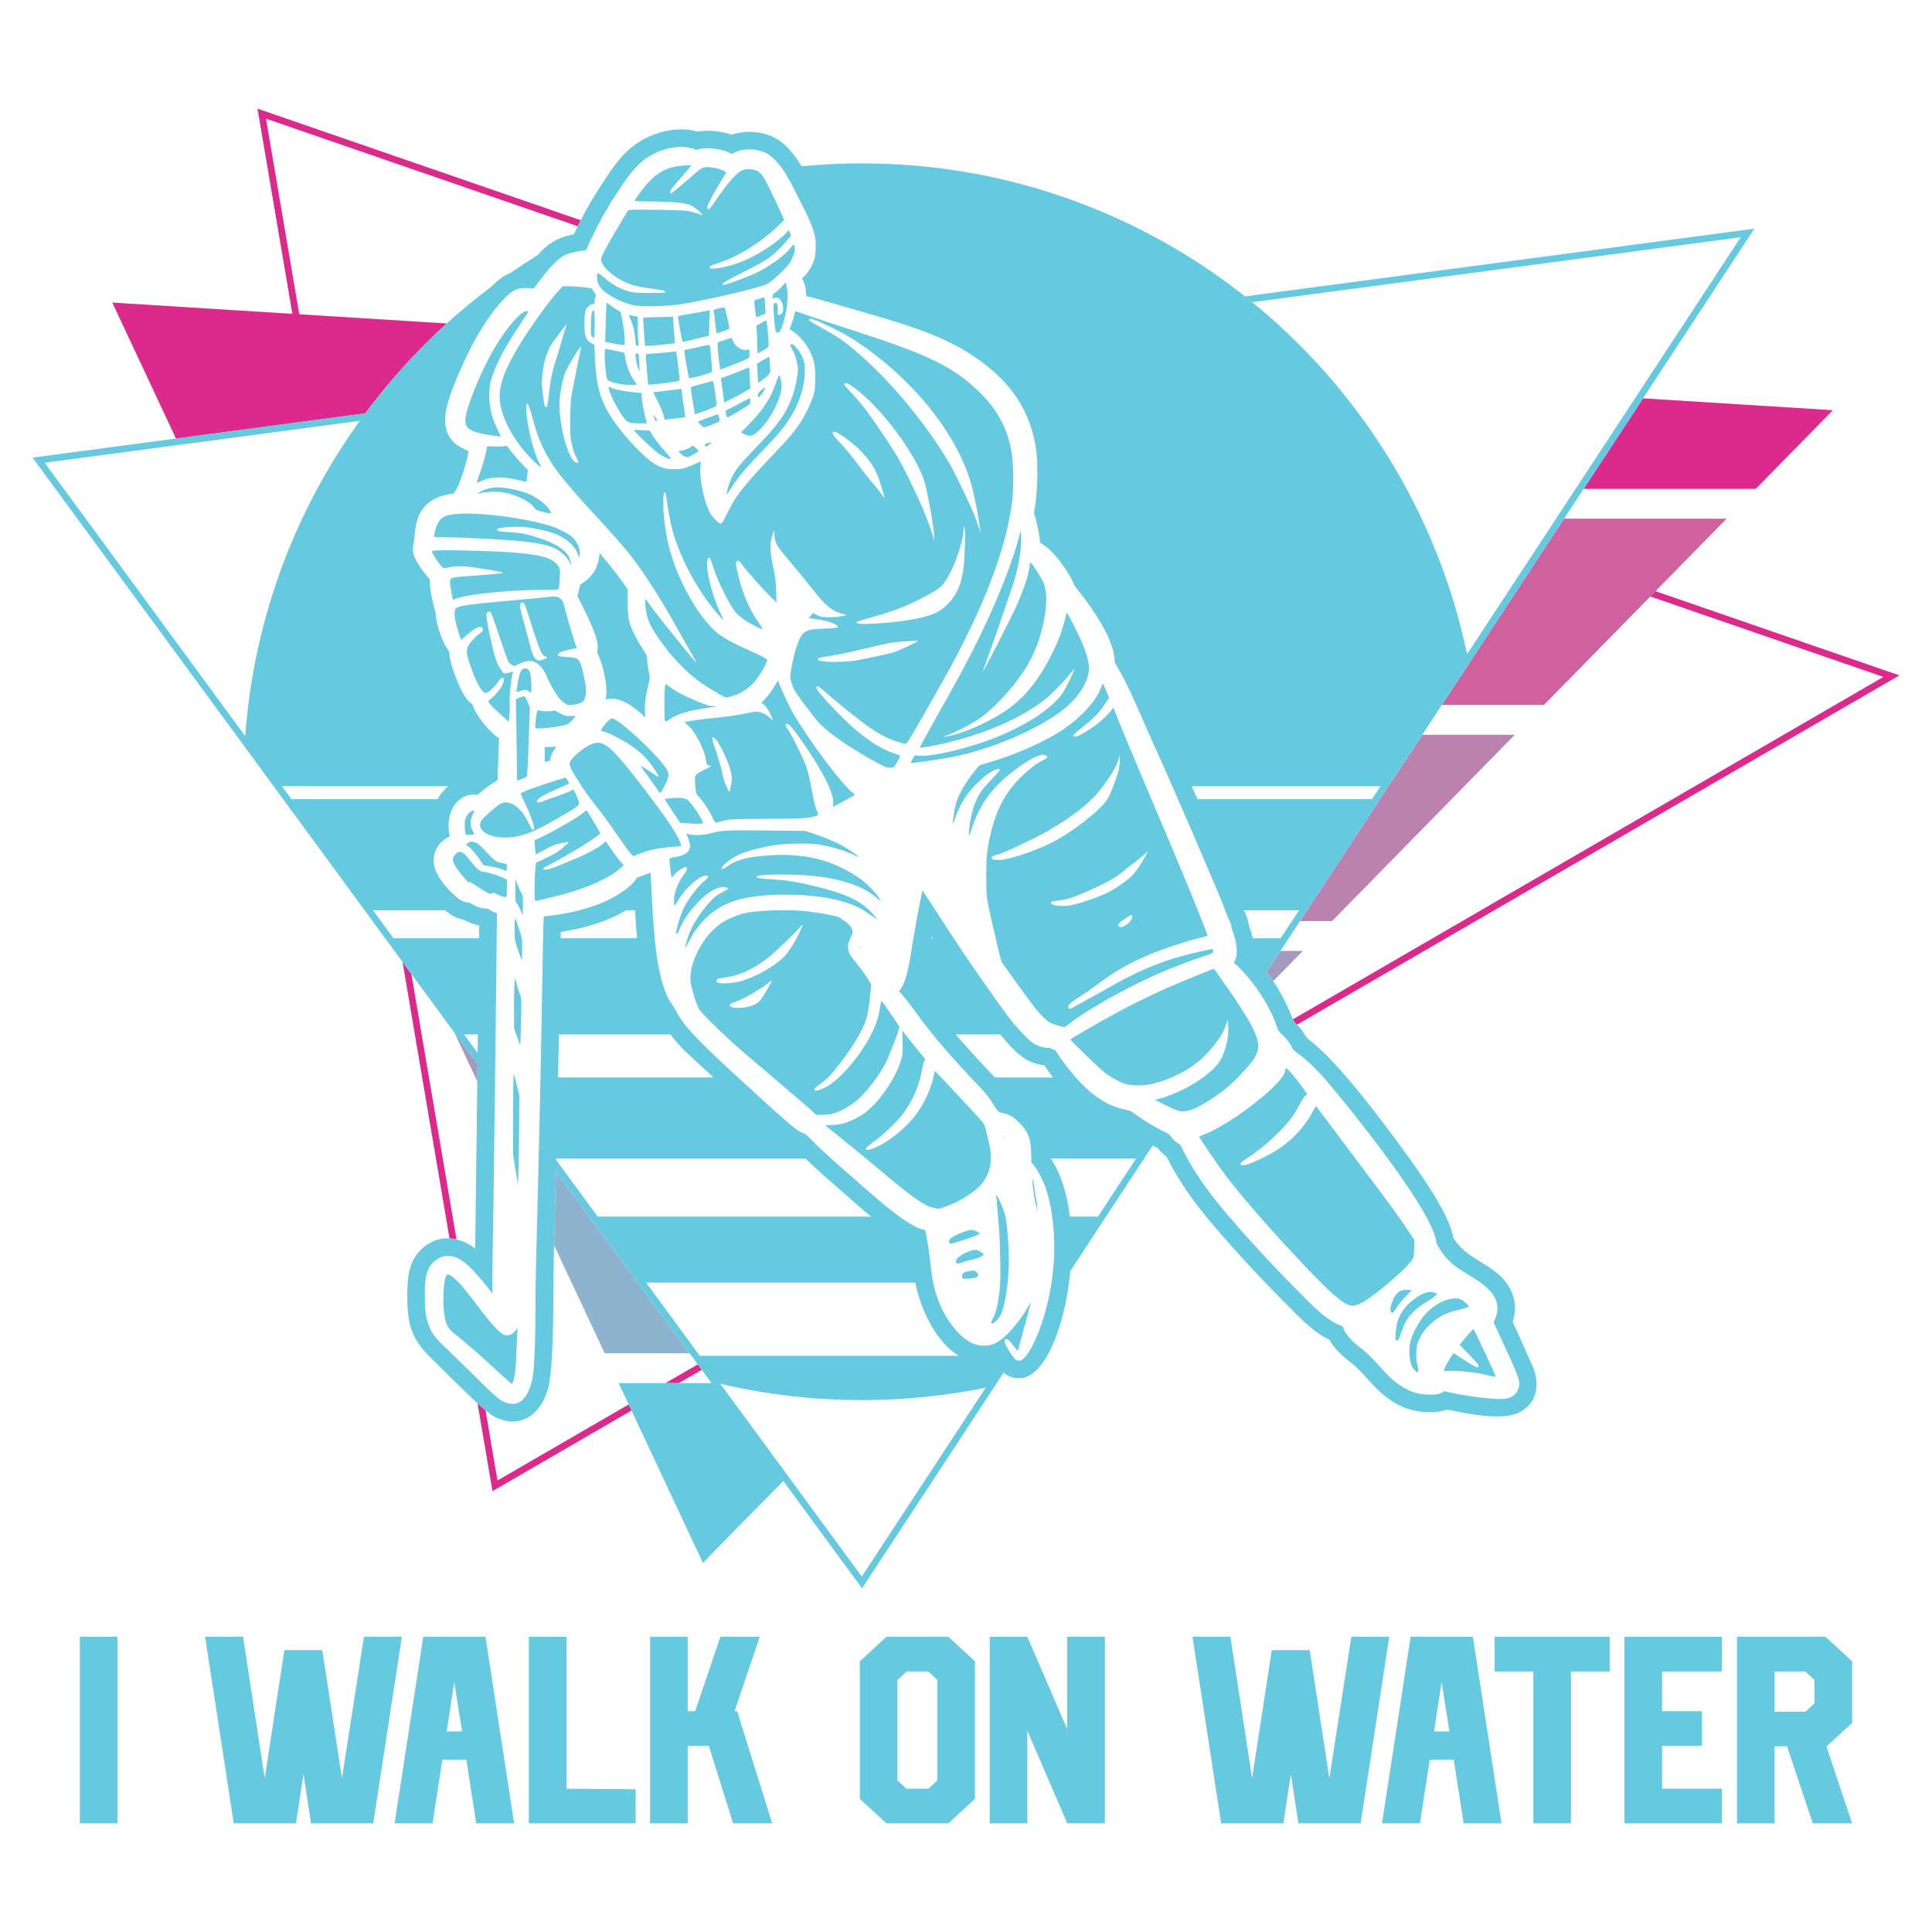 <?xml version="1.0" encoding="UTF-8"?> <!-- Creator: CorelDRAW 2019 (64-Bit Not for commercial use) --> <svg xmlns="http://www.w3.org/2000/svg" xmlns:xlink="http://www.w3.org/1999/xlink" xmlns:xodm="http://www.corel.com/coreldraw/odm/2003" xml:space="preserve" width="12in" height="12in" version="1.1" style="shape-rendering:geometricPrecision; text-rendering:geometricPrecision; image-rendering:optimizeQuality; fill-rule:evenodd; clip-rule:evenodd" viewBox="0 0 12000 12000"> <defs> <style type="text/css"> <![CDATA[ .fil4 {fill:#DC2A8C;fill-rule:nonzero} .fil3 {fill:#CE619E;fill-rule:nonzero} .fil2 {fill:#BB81AF;fill-rule:nonzero} .fil1 {fill:#A699BE;fill-rule:nonzero} .fil0 {fill:#8DB3CF;fill-rule:nonzero} .fil5 {fill:#65CADF;fill-rule:nonzero} ]]> </style> </defs> <g id="Layer_x0020_1">  <path class="fil0" d="M3453.12 7273.6c-3.7,153.65 -7.57,307.27 -11.62,460.9l314.48 671.02 527.52 0 -830.37 -1131.93z"></path> <path class="fil1" d="M7952.99 5906.12l-86.22 131.41c15.13,19.32 28.88,38.21 41.38,56.58l184.27 -187.98 -139.43 0zm-4988.32 810.92l1.34 -107.42 -143.13 -195.11 141.79 302.54z"></path> <polygon class="fil2" points="8833.9,4563.85 8074.51,5720.98 8273.9,5720.98 9408.21,4563.85 "></polygon> <polygon class="fil3" points="9714.79,3221.58 8955.41,4378.7 9589.7,4378.7 10250.24,3704.88 10282.52,3671.94 10724.02,3221.58 "></polygon> <path class="fil4" d="M11384.46 2547.84l-1179.11 -73.76 -369.06 562.37 1069.23 0 478.95 -488.6zm-8609.5 -538.58l-916.21 -57.31 -206.5 -1214.8 1936.43 668.39c6.37,-13.02 12.62,-25.46 18.81,-37.58l-2008.09 -693.13 216.62 1274.46 -1118.55 -69.97 395.85 844.66 1174.66 -156.2 -16.8 23.27 0.39 -0.06c154.49,-211.27 329.87,-406.29 523.39,-581.72zm7507.56 1662.68l-32.28 32.94 1447.62 499.67 -3667.4 2126.52c3.95,8.78 7.21,14.85 10.12,17.66 5.8,5.58 10.84,10.71 15.55,15.61l3741.45 -2169.45 -1515.05 -522.96zm-7192.52 5523.85l-74.15 -436.26c-15.24,-12.66 -31.98,-27.33 -49.64,-43.38l92.76 545.78 863.65 -500.79 -17.74 -37.87 -814.88 472.51zm1043.56 -605.13l83.05 0 142.2 -82.44 -24.8 -33.78 -200.45 116.22zm-1633.34 -2615.97l291.85 1717.05c14.54,0.78 29.02,2.93 43.34,6.34l-280.18 -1648.41 -55.02 -74.98z"></path> <path class="fil5" d="M5822.09 11058.69l-55.7 51.3 -136.57 0 -55.7 -51.3 0 -624.04 57.51 -52.96 134.77 0 55.7 52.96 0 624.04zm-316.26 -892.19l-165.32 152.29 0 854.1 165.32 152.28 384.55 0 165.32 -152.28 0 -854.1 -165.32 -152.29 -384.55 0zm1123.07 574.37l-247.99 -574.37 -233.6 0 0 1158.67 233.6 0 0 -576.02 247.99 576.02 233.6 0 0 -1158.67 -233.6 0 0 574.37zm3460.85 584.3l605.57 0 0 -215.18 -371.96 0 0 -266.48 247.98 0 0 -215.19 -247.98 0 0 -246.63 371.96 0 0 -215.19 -605.57 0 0 1158.67zm-806.8 -943.48l240.79 0 0 943.48 233.6 0 0 -943.48 240.8 0 0 -215.19 -715.19 0 0 215.19zm-889.48 -215.19l-136.57 878.92 -122.19 -796.17 -235.41 0 -122.19 796.17 -134.77 -878.92 -235.4 0 177.9 1158.67 386.35 0 46.72 -306.22 46.72 306.22 386.34 0 177.89 -1158.67 -235.39 0zm513.93 587.6l46.72 -307.87 48.52 307.87 -95.24 0zm-145.56 -587.6l-177.9 1158.67 235.4 0 61.09 -395.61 149.15 0 61.09 395.61 235.4 0 -177.9 -1158.67 -386.35 0zm-4199.37 461.81l156.33 -461.81 -244.39 0 -156.33 461.81 -46.72 0 0 -461.81 -233.61 0 0 1158.67 233.61 0 0 -481.67 131.17 0 150.94 481.67 242.59 0 -217.43 -696.85 -16.17 0zm-1787.92 125.79l46.72 -307.87 48.53 307.87 -95.25 0zm-145.55 -587.6l-177.91 1158.67 235.4 0 61.09 -395.61 149.15 0 61.1 395.61 235.4 0 -177.89 -1158.67 -386.34 0zm-368.38 0l-136.57 878.92 -122.2 -796.17 -235.4 0 -122.19 796.17 -134.77 -878.92 -235.39 0 177.88 1158.67 386.35 0 46.72 -306.22 46.73 306.22 386.34 0 177.89 -1158.67 -235.4 0zm-1764.57 1158.67l233.6 0 0 -1158.67 -233.6 0 0 1158.67zm10774.28 -746.52l-55.72 52.97 -192.27 0 0 -249.94 190.47 0 57.52 52.96 0 144.01zm233.59 122.49l0 -382.36 -165.32 -152.29 -549.87 0 0 1158.67 233.61 0 0 -478.36 77.26 0 159.94 478.36 244.37 0 -159.93 -478.36 1.8 0 158.12 -145.66zm-7985.45 -534.65l-233.6 0 0 1158.67 663.08 0 0 -211.88 -429.48 -3.3 0 -943.49zm-135.08 -5471.74c0,11.26 -0.2,24.06 -0.28,37.22 11.23,-2.53 22.57,-4.79 33.54,-6.82 2.02,-32.93 18.33,-61.81 39.25,-87.47 -25.21,2.04 -49.96,2.54 -72.5,2.74l0 54.33zm417.85 -232.25c-11.56,0 -45.08,33.54 -61.15,61.15l-8.46 14.86 20.31 5.43c32.08,8.77 118.43,53.11 164.7,84.96 64.9,44.65 103.89,82.59 140,136.68 49.09,73.17 49.31,72.69 -17.27,28.33 -33.04,-21.99 -60.68,-39.45 -61.32,-38.73 -0.74,0.74 22.41,33.78 51.18,73.17 28.81,39.41 55.94,77.67 60.41,84.96 4.3,7.08 9.91,12.53 12.76,11.62 2.58,-0.74 14.19,-20.8 25.75,-44.41 25.72,-52.88 28.8,-70.59 16.06,-95.6 -39.71,-77.65 -300.26,-322.42 -342.97,-322.42zm-249.98 13.22c12.51,-13.22 22.67,-25.75 22.67,-27.61 0,-2.1 -9.44,-2.61 -21.21,-1.15 -30.45,3.25 -49.85,-1.7 -81.22,-20.3 -22.67,-13.72 -29.25,-15.84 -37.28,-11.61 -9.91,5.45 -68.95,3.55 -87.8,-2.6 -9,-3.08 -10.16,-0.5 -15.35,34.02 -3.32,20.54 -5.93,46.47 -5.93,57.83l0.26 20.3 22.65 0c12.51,0 42.01,-2.1 65.86,-4.71 23.57,-2.61 58.97,-8.27 78.79,-12.5 32.82,-7.16 37.77,-9.74 58.57,-31.68zm-315.13 -730.31c12.09,-9.9 22.01,0 31.91,32.34 5.45,17.46 27.13,85.2 48.59,150.64 38.5,118 50.09,142.3 71.07,149.12 14.86,4.71 11.11,10.4 -12.98,18.43 -27.63,9.42 -30.46,9.42 -43.63,0.24 -16.56,-11.6 -24.36,-30.94 -46.53,-116.37 -11.29,-43.69 -28.34,-107.14 -37.77,-141.16 -18.6,-67.26 -20.54,-84.72 -10.64,-93.25zm-75.76 737.37l3.8 -37.76c2.1,-20.54 2.6,-57.1 1.39,-80.96 -2.37,-38.92 9.72,-155.78 18.9,-184.78 3.09,-9.67 0.48,-10.64 -11.35,-4.48 -12.5,6.35 -48.57,9.91 -48.57,4.72 0,-2.61 -6.4,-12.5 -14.19,-22.18 -7.8,-9.9 -18.63,-29.55 -24.31,-44.17 -23.86,-60.42 -71.05,-280.61 -64.65,-300.92 3.5,-11.13 15.35,-16.07 25,-10.64 4,2.11 27.37,65.37 53.55,144.67 25.73,77.44 50.33,148.46 55.04,157.93 4.48,9.69 15.35,21.23 24.3,26.18 16.06,8.5 16.49,8.5 39.14,-3.75 34.74,-18.43 67.8,-24.76 93,-18.2 29.31,7.8 66.6,46.72 80.55,84.31 13.41,36.07 53.05,106.89 78.07,139.46 10.61,14.12 29.06,31.17 40.84,38 20.31,11.78 22.89,12.27 50.76,7.32 16.06,-2.85 37.03,-8.53 46.94,-12.77 15.59,-6.58 18.67,-10.87 25.75,-34.68 9.41,-32.81 7.06,-65.37 -10.82,-145.13 -14.2,-64.24 -24.6,-86.65 -43.2,-95.42 -7.32,-3.26 -36.13,-7.55 -63.76,-9.19 -46.03,-2.84 -50.27,-3.74 -50.27,-12.5 0,-13.25 22.91,-23.63 73.66,-33.96l41.75 -8.51 -28.11 -88.78c-15.33,-48.81 -34.18,-114.67 -41.97,-146.33 -11.56,-47.43 -16.33,-59.22 -27.13,-68.4 -22.18,-18.43 -29.98,-19.41 -94.92,-12.33 -33.97,3.8 -146.78,14.44 -250.9,23.62 -202.07,17.96 -269.8,26.89 -296.44,39.66 -15.83,7.56 -16.73,9.47 -18.19,34.93 -0.97,16.54 2.59,42.95 8.76,67.05 10.14,39.65 27.85,95.6 31.36,99.11 0.97,1.22 10.15,-6.59 20.55,-17.2 20.54,-21.23 68.69,-55.49 85.43,-60.68 28.59,-8.93 41.75,17.04 16.74,33.31 -23.07,15.09 -59.7,51.95 -73.58,73.65 -18.69,29 -17.96,53.12 3.5,117.77 36.85,111.67 76.24,183.88 100.05,183.88 13.96,0 59.06,-40.38 77.24,-69.61 29.72,-46.77 48.81,-23.88 22.67,27.37 -11.62,23.14 -61.17,77.41 -80.01,87.78 -8.03,4.24 -7.13,6.59 11.78,28.1 11.28,12.99 41.09,41.77 66.1,63.93l45.75 40.59zm-264.55 -780.56c108.77,-21.45 317.67,-38.44 475.6,-38.44 84.48,-0.24 96.74,-1.2 99.35,-7.79 1.69,-4.28 4.28,-33.28 5.92,-64.23 2.83,-52.13 2.35,-57.34 -7.31,-72.93 -28.35,-45.8 -83.33,-66.29 -220.73,-81.88 -130.05,-14.86 -553.01,-25.74 -564.32,-14.43 -3.8,4.04 2.35,16.8 23.07,47.93 40.61,60.41 42.98,62.34 73.92,55.03 52.13,-12.08 92.99,-11.59 182.88,1.88 47.27,7.06 104.37,16.49 126.8,21.2 37.03,7.8 39.15,8.77 23.86,11.59 -19.87,3.75 -101.04,11.07 -193.78,17.48 -135.97,9.19 -130.58,6.11 -122.54,68.47 3.32,25 8.04,53.28 10.63,62.54l4.71 17.2 16.33 -6.81c8.94,-3.81 38.43,-11.37 65.61,-16.8zm24.29 1483.51c13.66,-1.16 25.51,-2.85 26.22,-3.33 0.67,-0.67 -4.04,-10.58 -10.64,-22.18 -16.55,-29 -16.78,-67.52 -0.23,-100.07l12.02 -23.88 -11.3 0c-15.61,0 -39.46,27.87 -46.54,53.85 -5.18,19.58 -3.74,73.89 2.61,90.15 2.36,6.16 8.03,7.31 27.86,5.45zm380.27 -911.09c0.96,-16.09 -0.75,-46.54 -3.35,-67.52l0.26 0c-5.2,-41.56 -14.39,-55.69 -36.33,-55.69 -21.99,0 -32.13,19.82 -43.91,84.71 -6.17,33.54 -10.41,61.39 -9.44,62.36 0.66,0.66 10.64,-1.94 21.94,-5.93 27.37,-9.67 44.58,-9.01 58.06,2.11l11.31 9.19 1.46 -29.24zm-401.79 975.32c14.7,6.09 38.26,30.63 68.71,71.95 17.94,24.28 32.81,46.54 32.81,48.9 0,2.35 12.26,5.85 27.38,7.79 33.3,3.74 75.53,13.89 97.53,23.57 22.82,9.91 23.32,9.67 23.32,-13.48l0 -20.72 -35.66 -8.74c-38.42,-9.69 -38.92,-9.93 -109.97,-86.85 -29.26,-31.66 -50.54,-44.67 -73.43,-44.67 -15.99,0 -41.03,17.96 -30.7,22.26zm357.85 -926.04c-2.83,0.25 -16.01,4.3 -29.26,9.01 -18.16,6.61 -23.62,10.88 -22.89,17.72 0.5,4.95 2.6,118.96 4.46,253.48l3.33 244.79 26.66 -9.93c14.67,-5.42 29.3,-12.26 32.38,-15.1 3.75,-3.57 7.75,-71.31 12.51,-218.13l7.3 -212.63 -14.66 -34.7c-7.99,-19.17 -16.98,-34.51 -19.83,-34.51zm-200.13 -1619.62c25.75,3.48 48.16,6.58 50.28,7.06 1.87,0.25 3.51,-0.72 3.51,-2.11 0,-1.46 -7.32,-17.04 -16.27,-34.69 -41.32,-82.18 -57.84,-153.66 -54.5,-235.84 1.88,-46.46 4.72,-62.06 19.33,-105.49 29.73,-87.33 82.37,-184.61 176.57,-325.5 25.91,-38.92 46.95,-71.76 46.95,-72.94 0,-1.41 -4.96,-2.61 -11.07,-2.61 -35.88,0 -122.53,99.87 -200.17,230.89 -86.17,145.36 -181.04,380.92 -180.8,450.1 0,51.25 41.51,74.07 166.17,91.12zm117.53 97.94c-26.15,-35.17 -27.84,-36.6 -40.6,-32.08 -7.56,2.59 -34.68,3.98 -60.42,3.03l-46.72 -1.65 -8.04 40.85c-4.48,22.65 -17.95,69.85 -30.21,105.26 -29.74,87.31 -28.83,83.33 -20.8,79.77 3.56,-1.63 20.56,-8.7 37.76,-16.02 52.41,-21.99 134.82,-20.77 226.13,3.03 18.66,4.95 35.63,8.05 37.57,6.89 1.89,-1.21 4.96,-17.94 6.59,-37.09l3.32 -35.17 -38.73 -39.89c-21.28,-21.92 -51.01,-56.61 -65.87,-76.93zm1705.39 -1048.24l-23.87 26.71c-12.98,14.62 -31.1,31.11 -40.11,36.79 -13.01,7.79 -16.74,13.48 -16.74,24.04 0,15.59 1.15,16.33 14.37,9.26 23.63,-12.51 52.15,23.14 52.39,65.86 0.24,21.94 -12.01,39.4 -27.6,39.4 -7.56,0 -8.23,-3.57 -6.83,-29.72 2.11,-35.67 -6.35,-53.6 -20.07,-42.31 -6.59,5.69 -7.31,13.72 -4.94,54.81 1.39,26.65 4.94,66.29 7.79,88.04 4.95,39.15 5.43,39.64 17.69,38.24 10.64,-1.21 14.63,-6.16 23.81,-29.78 6.17,-15.54 16.8,-52.17 23.65,-81.15 14.12,-61.15 17.44,-144 6.56,-179.16l-6.09 -21.02zm-1730.88 3763.81l0 -54.25 -32.58 -15.11c-32.8,-15.12 -98.67,-34.26 -118.01,-34.26 -16.51,0 -42.24,-23.07 -78.37,-69.85 -45.31,-58.97 -66.52,-67 -93.72,-34.68 -23.58,27.85 -14.88,53.11 42.96,124.19 35.65,44.09 45.3,53.28 45.3,43.13 0,-2.79 23.41,10.87 52.2,30.21 58.26,39.45 82.86,50.09 93.92,40.85 5.43,-4.72 9.47,-4 19.4,2.37 16.01,10.38 44.34,21.01 58.06,21.26 10.58,0.47 10.83,-0.74 10.83,-53.86zm1283.8 -1132c-27.13,0 -49.07,-6.83 -121.52,-38.24 -72.68,-31.19 -115.22,-54.1 -151.53,-81.7l-24.79 -18.6 -4.05 22.67c-4.71,27.84 -4.95,191.65 -0.24,203.21 4.52,11.11 5.44,10.87 30.47,-6.36 47.9,-32.8 118.01,-54.08 228.95,-69.18 60.9,-8.29 73.41,-11.79 42.71,-11.79zm-1340.43 -1358.85c-39.87,-0.24 -86.4,12.02 -113.27,29.98l-14.24 9.66 13.96 -3.06c40.62,-8.96 96.74,-12.04 134.76,-7.32 79.83,9.9 177.29,55.7 204.91,96.07 9.41,14.14 16.06,17.7 51,26.66 59.7,15.11 59.7,15.11 46.46,-8.46 -23.31,-41.83 -88.94,-89.02 -156.01,-112.15 -47.67,-16.51 -125.57,-31.17 -167.57,-31.37zm1176.18 1939.22c-5.43,-3.74 -20.3,-8.03 -33.29,-9.66 -27.37,-3.08 -105.74,2.6 -105.74,7.79 0,1.87 21.44,35.64 47.9,74.8l47.93 71.3 34.69 2.85c60.2,4.71 103.15,4.46 106.22,-0.48 6.82,-11.14 -71.06,-127.93 -97.71,-146.61zm-369.12 -1306.33l-36.99 -51.44c-28.73,-39.9 -59.72,-80.31 -91.22,-118.09 -15.29,-18.36 -30.79,-36.6 -46.4,-54.75 -4.59,80.39 -38.54,143.07 -108.38,188.17l-12.35 7.96 -3.5 16.33c-3.38,15.82 -7.63,35.86 -13.17,52.69 6.16,15.61 18,37.17 24.08,49.51 30.65,62.28 66.11,131.99 87.97,197.85 11.22,33.8 19.25,70.34 9.22,104.73 38.18,67.78 71.94,219.76 53.07,292.19 89.25,-26.91 179.4,48.87 247.13,110.63 -2.97,-33.55 -3.4,-67.83 -1.81,-86.56 3,-35.02 11.26,-75.07 18.76,-109.44 6.83,-31.2 14.5,-45.32 7.44,-74.54 -6.39,-26.41 -10.43,-57.68 -12.35,-84.78 -2.56,-35.58 -3.65,-30.56 -24.76,-63.43 -31.7,-49.43 -73.36,-122.49 -87.86,-179.44 -9.67,-37.89 -8.88,-90.42 -8.88,-129.5l0 -68.1zm-676.3 -299.63c168.53,16.78 231.81,36.61 282.79,88.27 13.65,13.49 28.52,33.06 33,43.45 11.85,25.73 13.24,21.02 3.58,-12.27 -14.88,-52.62 -70.11,-94.69 -171.13,-129.84 -93.97,-32.81 -131,-40.63 -207.02,-44.59 -67.98,-3.57 -85.93,-8.28 -74.07,-20.07 6.82,-6.58 66.02,-13.22 123.87,-13.47 75.74,-0.43 204.65,26.7 261.56,55.22 55.65,28.11 99.82,71.79 113.73,113.31l8.03 23.37 3.08 -16.72c6.58,-35.18 -14.86,-84.8 -49.3,-114.27 -20.81,-17.72 -79.11,-47.93 -119.96,-62.05 -119.63,-41.33 -370.99,-80.5 -516.7,-80.5 -155.75,0 -187.36,16.02 -211.24,107.61 -4.71,18.44 -8.69,34.69 -8.69,35.89 0,1.39 36.06,2.85 79.99,3.28 103.63,0.96 356.4,14.19 448.48,23.38zm1297.27 -768.08c1.63,0 14.88,-6.57 29.73,-14.86 14.62,-8.03 45.33,-26.63 68.47,-41.07 41.02,-25.7 41.74,-26.42 41.74,-44.85 0,-10.4 -1.2,-18.61 -2.34,-18.61 -1.45,0 -30.21,14.86 -63.75,33.24 -33.72,18.19 -67.25,35.41 -74.56,38.24 -12.27,4.72 -13,6.66 -9.91,22.91 3.51,19.16 6.09,25 10.63,25zm11.07 2323.78c-2.13,4.3 -6.35,-1.63 -12.02,-16.74 -4.47,-12.75 -11.56,-28.1 -15.35,-34.02 -3.75,-6.11 -12.28,-37.04 -18.7,-68.41 -6.57,-31.65 -23.78,-92.08 -38.41,-134.09 -19.15,-54.73 -25.26,-78.35 -21.52,-81.93 21.75,-21.7 119.22,179.66 120.85,249.27 0.5,22.39 -8.44,74.37 -14.85,85.92zm248.34 -459.79c-27.2,-24.52 -63.26,-38.73 -89.73,-35.63 -9.9,1.18 -44.59,7.78 -77.64,14.62 -32.82,6.89 -104.78,16.79 -160.02,22.41 -115.65,11.61 -198.54,23.63 -198.54,28.83 0,1.85 7.11,8.94 15.81,15.57 46.96,35.83 108.37,153.93 117.35,225.87 3.04,22.89 3.75,24.06 19.81,26.41 16.26,2.42 15.54,3.1 -34.73,28.59 -59.95,30.69 -58.97,28.83 -52.15,101.99 4.22,46.23 4.72,47.46 23.62,67.03 25.51,26.46 58.56,76.74 80.98,123.2 13.65,28.1 20.06,36.79 25.5,34.69 3.72,-1.9 25.19,-7.56 47.66,-12.77 37.3,-8.94 58.74,-9.9 255.85,-10.81 214.57,-0.97 253.49,-2.6 294.35,-12.5 39.15,-9.48 39.87,-10.4 26.46,-36.86 -7.55,-14.86 -17.04,-51.92 -26.96,-106.22 -21.68,-119.17 -33.47,-162.37 -61.81,-224.43 -32.57,-71.55 -89.25,-179.16 -98.18,-186.47 -9.25,-7.56 -9.01,-23.88 0.23,-23.88 13.9,0 44.85,35.66 96.52,110.94 132.21,191.42 198.3,324.56 191.65,384.5l-2.59 21.02 60.42 -32.08c89.24,-47.67 81.95,-41.57 65.15,-54.31 -69.61,-52.88 -281.33,-336.33 -377.17,-505.33 -25.02,-44.13 -84.23,-174.47 -84.23,-185.27 0,-14.7 -7.79,-6.16 -31.19,34.44 -13.24,22.65 -36.13,53.6 -50.75,68.71l-27.13 27.37 11.3 5.87c15.59,8.5 44.41,53.83 59.75,93.95 4,10.63 1.4,9.18 -19.57,-9.44zm1407.9 3748.97c32.34,-29.74 49.37,-78.62 65.63,-189.57 12.99,-88.51 16.8,-200.13 9.67,-299.76 -9.67,-137.82 -15.11,-168.52 -40.54,-228.94 -12.51,-29.48 -25.98,-56.37 -30.22,-59.7 -6.4,-5.45 -7.14,-4.95 -4.29,3.32 1.7,5.38 5.2,40.78 7.79,78.8 2.84,38.24 7.06,88.77 9.69,112.39 2.58,23.56 6.16,109.72 7.79,191.44 2.36,122.24 1.43,159.75 -5.2,214.98 -9.19,77.22 -22.17,130.29 -38.93,158.86 -21.48,36.8 -12.02,46.29 18.61,18.19zm-777.48 -1324.64c-29.98,28.34 -52.38,44.35 -87.8,62.78 -59.46,30.94 -92.76,40.61 -150.35,44.17l-45.32 2.79 107.63 86.4c59.04,47.44 151.79,123.7 205.56,169.27 135.96,114.66 207.5,171.84 256.82,204.83 54.98,37.11 68.46,43.67 103.61,51.48 16.31,3.33 29.74,6.41 30.22,6.59 0.48,0.24 19.83,-6.33 42.96,-14.39l0.24 0c52.63,-18.6 88.78,-36.55 137.82,-68.7 51.25,-33.71 79.35,-59.21 102.5,-94.13 44.59,-66.84 52.14,-143.27 24.76,-252.82 -9,-35.4 -18.17,-72.93 -20.54,-83.09 -3.58,-14.63 -24.3,-39.63 -103.87,-124.36 -54.75,-58.06 -122.25,-130.57 -150.58,-160.77 -28.09,-30.42 -52.87,-55.68 -55.23,-56.4 -2.11,-0.96 -5.43,8.72 -7.32,21.45 -9.23,61.63 -49.61,156.99 -95.34,224.96 -63.52,94.63 -181.29,192.4 -278.08,231.07 -33.97,13.72 -50.03,14.46 -50.03,2.35 0,-3.25 23.14,-23.13 51.24,-43.62 64.65,-47.5 141.57,-121.33 180.78,-173.47 56.39,-75.11 100.57,-174.93 115.17,-260.61 4.22,-23.82 10.87,-51.5 14.62,-61.42l7.32 -17.69 -45.09 -54.25c-24.76,-29.74 -56.36,-69.21 -70.32,-87.57 -13.89,-18.43 -25.5,-33.78 -25.94,-34.26 -0.24,-0.41 0.19,32.57 0.92,73.18 1.64,69.41 0.97,76.5 -11.04,115.65 -29.56,95.15 -106.72,216.26 -185.33,290.58zm651.01 882.33c-37.34,0 -115.88,41.27 -121.56,63.92 -6.16,24.12 7.3,27.86 43.21,12.51 12.01,-5.19 36.3,-11.77 54.02,-14.86 30.7,-5.44 72.69,-24.04 72.69,-32.57 0,-7.3 -36.07,-29 -48.36,-29zm175.61 -690.17c1.63,-1.7 1.86,-5.69 0.48,-9.26 -1.68,-3.76 -2.6,-2.59 -2.84,3.09 -0.26,4.94 0.66,7.79 2.35,6.16zm-206.29 820.69c-36.13,3.75 -54.75,14.38 -54.75,31.84 0,7.56 2.53,14.87 5.85,16.3 9.25,3.75 71.79,-1.91 83.8,-7.79 13.49,-6.64 13.68,-19.63 0.49,-32.81 -8.75,-8.75 -13.94,-9.91 -35.4,-7.54zm-481.78 -3840.56c-25.99,7.32 -186.46,42 -233.66,50.27 -31.18,5.66 -133.84,9.9 -169.24,7.32 -48.42,-3.75 -64.42,-7.08 -64.42,-13.91 0,-3.56 1.64,-7.56 3.75,-9 2.35,-1.39 37.29,-7.98 77.9,-14.86 75.52,-12.5 99.15,-17.47 276.85,-59.71 88.28,-21.01 114.03,-25 181.28,-29.23 42.96,-2.61 79.34,-3.8 80.72,-2.36 3.58,3.5 -123.91,63.19 -153.17,71.49zm-326.65 -1298.65c-47.92,-50.04 -57.83,-66.84 -43.2,-72.45 17.94,-6.9 130.75,76.18 181.03,132.87 59.68,67.49 81.69,104.78 104.6,176.79 29.47,92.76 32.55,103.15 30.61,103.15 -0.9,0 -11.54,-13.95 -23.8,-30.92 -12.27,-17.23 -33.55,-43.46 -47.44,-58.8 -13.95,-15.11 -53.83,-66.06 -88.75,-113.06 -34.68,-46.96 -85.7,-109.02 -113.06,-137.58zm-122.98 -720.65c-66.33,-36.13 -76.5,-42.96 -72.5,-49.29 5.19,-8.28 21.28,-3.57 85.01,24.52 78.14,34.68 156.93,76.73 207.44,110.69 236.28,158.62 434.83,358.82 571.04,575.67 78.3,124.67 129.78,244.55 157.39,367.09 22.17,98.18 46.72,242.85 41.35,242.85 -1,0 -5.22,-13.24 -9.74,-29.02 -4.24,-16.06 -15.54,-48.88 -25.02,-72.94 -22.43,-57.15 -115.41,-251.85 -146.54,-307.07 -125.14,-221.22 -335.91,-483.89 -530.16,-660.69 -112.59,-102.65 -161.23,-137.84 -278.27,-201.83zm467.81 790.73c-47.9,-79.28 -149.91,-229.19 -200.41,-294.09 -21.47,-27.62 -57.84,-69.61 -80.68,-93.72 -42.29,-43.87 -47.02,-51.68 -35.65,-55.96 11.06,-4.22 34.19,9.02 82.35,47.93 164.97,132.7 366.12,410.23 410.96,566.46 27.63,97.06 70.11,357.85 58.33,357.85 -1.7,0 -3.08,-2.83 -3.08,-6.59 0,-13.96 -38.99,-123.21 -68.47,-191.91 -47.93,-111.89 -122.24,-261.75 -163.34,-329.98zm423.22 651.02c-7.78,127.92 -39.63,213.85 -102.9,277.05 -54.57,55.06 -108.1,76.73 -244.54,99.63 -110.22,18.62 -308.96,29.98 -318.67,18.43 -2.61,-3.32 -4,-6.89 -2.84,-8.03 1.2,-1.2 50.31,-15.83 109.55,-32.79 132.86,-38.02 198.98,-64.01 304.48,-119.24 93.73,-48.81 111.89,-62.78 141.87,-107.62 50.51,-76.26 108.09,-243.33 108.09,-313.89 0,-9.48 2.37,-17.28 4.96,-17.28 6.11,0 6.11,102.24 0,203.75zm-2387.04 -1282.41c-4.95,21.04 -13.22,62.05 -18.67,90.87 -5.19,29 -16.26,83.76 -24.29,122.01 -13.22,61.15 -15.11,81.45 -17.46,172.33 -1.87,67.5 -0.72,117.28 2.83,145.64 6.11,44.82 22.41,97.93 38.68,125.54 5.2,9.01 9.48,18.2 9.48,20.8 0,8.52 -18.67,4.46 -28.83,-6.42 -49.06,-51.64 -97.7,-262.17 -88.51,-381.39 4.29,-53.11 19.14,-126.78 33.29,-164.3 15.11,-39.89 95.11,-170.65 101.02,-164.73 0.74,0.68 -2.58,18.63 -7.54,39.65zm-191.43 242.84c-7.31,72.77 -10.88,90.89 -17.22,93.02 -3.07,1.2 -7.78,-1.89 -10.15,-6.59 -2.58,-4.95 -7.05,-31.37 -10.14,-58.99 -3.08,-27.67 -6.4,-58.05 -7.55,-67.54 -3.57,-26.41 5.66,-109.49 16.96,-153.18 13,-51 31.43,-91.14 58.07,-126.28 12.03,-15.55 34.02,-45.33 49.13,-65.87 14.87,-20.72 28.03,-36.8 29.02,-35.82 0.97,1.13 -3.58,16.74 -10.16,34.92 -6.59,18.19 -17.22,53.59 -23.88,78.87 -6.33,24.99 -20.23,71.47 -30.63,102.87 -22.9,68.9 -36.13,131.91 -43.45,204.6zm2579.63 1541.33c162.41,-325.03 257.51,-597.42 293.67,-841.89 12.48,-85.26 11.53,-257.53 -2.14,-332.33 -27.42,-149.19 -88.03,-259.89 -204.88,-373.2 -159.59,-154.38 -318.46,-230.39 -810.07,-387.56 -67.08,-21.51 -164.06,-53.59 -215.29,-71.55 -51.19,-17.94 -97.71,-33.97 -103.39,-35.41 -8.7,-2.59 -10.64,0 -15.78,24.52 -3.32,15.12 -11.11,40.38 -17.51,56.21 -6.11,15.58 -10.83,28.57 -10.17,29.06 44.66,25.92 95.17,78.56 119.23,125.09 32.32,61.57 39.64,94.62 39.4,178.43 -0.19,67.73 -1.38,77.42 -13.67,114.74 -16.74,50.46 -51.89,122.01 -83.08,168.29 -35.16,52.14 -70.33,93.48 -153.41,180.56 -97.95,102.66 -136.92,145.61 -184.61,203.68 -54.02,65.39 -72.47,94.22 -112.09,173.48 -38.48,76.76 -34.02,74.39 -73.65,39.39 -29.26,-25.91 -52.41,-73.34 -70.83,-146.28 -17.69,-70.59 -25.49,-133.35 -21.93,-180.14l2.85 -36.79 -34.76 15.78c-62.06,28.33 -83.27,33.78 -130.05,33.54 -55.69,-0.26 -88.03,-10.16 -134.5,-41.1 -44.15,-29.72 -130.57,-115.41 -186.45,-185.28 -128.89,-160.71 -162.92,-253.96 -172.34,-471.14l-3.08 -74.32 -21.23 -12.49c-32.8,-19.4 -40.59,-41.58 -40.82,-116.38 0,-33.05 2.34,-69.19 5.42,-80.24 6.36,-22.67 29,-44.42 46.47,-44.42 9.91,0 11.59,-2.35 11.59,-16.49 0,-9.2 2.37,-21.7 5.2,-28.1 4.46,-9.67 3.01,-14.63 -9.91,-33.06l-15.35 -21.44 -48.64 -6.4c-26.66,-3.26 -66.77,-5.87 -89.25,-5.64l-40.53 0.2 -28.11 30.21c-57.16,61.62 -177.79,229.67 -243.41,338.98 -96.26,160.49 -129.54,258.2 -118.25,348.59 13.96,110.03 92.58,251.18 199.48,357.35 54.98,54.57 63.49,58.8 45.06,22.48 -31.37,-62.59 -60.41,-166.18 -75.05,-269.32 -15.59,-111.42 -1.21,-133.83 25.02,-38.24 30.44,111.37 45.55,155.31 73.17,212.89 56.2,115.89 113.78,190.28 332.34,428.19 181.28,197.33 227.57,253.96 313,382.6 73.18,110.22 115.17,180.3 205.58,341.77 41.34,73.67 80.96,144.23 88.53,156.74 7.3,12.51 12.25,22.66 11.04,22.66 -6.58,0 -240,-289.13 -282.48,-350.04 -16.3,-23.15 -30.69,-42.01 -32.16,-42.01 -4.47,-0.23 0.5,57.6 7.8,93.5 9.26,43.85 27.63,82.11 68.7,142.06 51.49,75.28 92.52,124.9 157.89,190.27 61.16,61.33 121.81,105.73 224,164.47 39.47,22.67 39.94,22.89 62.36,17.28 73.35,-18.43 127.44,-54.31 174.16,-115.46 22.46,-29.5 56.43,-91.07 62.11,-112.59 1.63,-6.58 -47.43,-33.29 -115.66,-62.54 -72.94,-31.16 -149.19,-71.96 -185.56,-99.39 -109.25,-82.11 -241.47,-305.87 -299.97,-507.71 -29.77,-102.39 -47.66,-233.64 -44.65,-326.88 1.21,-36.61 2.85,-45.56 8.77,-45.56 4.71,0 7.56,5.68 8.46,16.73 2.18,28.83 20.54,139.29 30.02,179.9 42,181.26 151.98,395.35 281.83,548.52 24.05,28.1 44.58,51.25 45.56,51.25 0.89,0 -7.55,-19.83 -19.17,-44.17 -58.07,-122.96 -99.15,-300.45 -78.84,-338.68 10.37,-19.4 12.51,-15.83 37.59,62.29 24.52,77.16 96.97,222.14 133.35,266.96 9.19,11.31 31.84,31.37 50.69,44.84 33.78,24.09 104.59,61.38 116.14,61.38 3.32,0 -6.35,-17.7 -21.93,-39.2 -64.24,-89.68 -110.7,-205.82 -138.79,-347.69 -3.77,-18.85 -3.52,-27.63 0.47,-32.33 9.69,-11.78 17.94,-6.82 37.29,21.75 20.78,30.64 134.55,157.65 182,203.68l29.73 28.78 -2.34 -71.73c-1.65,-55.22 -5.69,-88.27 -17.24,-143.5 -21.27,-102 -23.13,-142.61 -8.74,-193.79l11.59 -40.61 3.51 31.19c6.15,55.22 11.11,62.97 118.48,190.22 38.74,45.56 95.36,115.4 126.04,154.8 71.31,91.62 116.87,128.41 179.66,144.48l25.74 6.59 -28.57 6.64c-15.85,3.51 -52.39,6.58 -81.46,6.58 -48.57,-0.24 -54.26,-1.15 -76.19,-13.41l-23.88 -13.46 -12.98 15.83c-7.07,8.7 -12.51,16.25 -11.78,16.74 0.48,0.47 19.33,3.32 41.75,5.92 76.5,9.66 146.35,36.07 136.42,51.67 -1.39,2.6 -37.76,5.92 -80.48,7.32 -82.83,2.83 -110.45,8.74 -132.39,28.83 -27.2,24.76 -58.07,116.37 -75.53,223.02 -7.8,46.95 -7.8,51.46 0,80.96 4.46,16.97 14.86,42 22.89,55.22 20.06,33.06 117.06,161.95 144.91,192.81 59.93,66.6 194.75,159.83 363.94,251.86 46.04,25.02 61.62,31.19 78.84,31.43 11.8,0 23.87,-1.39 26.71,-3.32 7.06,-4.96 41.27,-68.65 38.19,-71.72 -1.15,-1.21 -17.96,-7.56 -37.04,-13.96 -111.67,-37.77 -233.9,-128.15 -375.79,-278.5 -75.52,-79.77 -106.41,-117.53 -106.41,-129.85 0,-16.25 13.64,-10.1 46.71,20.54 33.78,31.41 176.07,147.57 244.06,198.98 49.79,37.77 108.58,74.63 147.73,92.09 34.49,15.58 102.96,37.77 115.89,37.77 6.65,0 39.71,-53.85 130.78,-214.09 143.5,-251.6 167.62,-295.77 234.39,-429.15zm-1024.88 1814.64c-35.16,72.74 -71.24,128.22 -102.91,157.71 -64.4,60.42 -182.42,125.08 -267.61,146.59 -49.62,12.51 -121.59,16 -137.65,6.82l0 -0.23c-11.54,-6.59 -10.4,-17.96 2.36,-22.92 5.92,-2.34 29.3,-6.59 51.96,-9.65 83.74,-10.88 174.86,-54.1 262.67,-124.43 43.21,-34.68 170.46,-156.5 192.15,-183.87 23.39,-29.5 23.15,-19.81 -0.97,29.97zm-206.71 365.14c-32.82,58.54 -48.41,74.64 -88.11,89.98 -37.77,14.63 -113.48,18.6 -130.05,6.82 -10.37,-7.53 -10.63,-8.52 -2.83,-17.22 4.72,-4.94 11.61,-9 15.35,-9 11.77,0 91.85,-37.76 120.13,-56.86 14.9,-9.67 37.09,-23.88 49.83,-30.94 12.5,-7.3 34.68,-22.91 49.31,-34.92 29.73,-24.06 30.46,-26.66 -13.65,52.14zm714.93 58.31c-0.71,0.73 -4.26,19.59 -8.03,41.82 -10.15,63.68 -21.03,98.19 -48.4,154.57 -68.23,141.15 -199.46,295.78 -289.61,341.33 -43.69,21.94 -67.5,27.15 -70.11,14.62 -0.95,-4.69 9.44,-15.09 28.54,-28.57 46.03,-32.09 72.74,-58.74 123.26,-124.12 54.02,-69.42 84.23,-113.78 120.61,-176.8 48.16,-83.57 61.08,-127.02 73.35,-246.18l7.8 -74.86 -20.07 -35.17c-11.04,-19.33 -39.14,-58.31 -62.54,-86.83 -23.38,-28.33 -46.94,-60.68 -52.14,-71.31 -14.14,-29.47 -12.52,-62.53 4.95,-95.59 15.83,-30.22 17.46,-44.35 7.56,-63.74 -8.77,-16.5 -34.44,-40.8 -54.26,-50.76 -8.52,-4.24 -15.59,-9.66 -15.59,-12.03 0,-8.69 -132.22,-33.71 -228.72,-43.19 -106.71,-10.33 -289.43,-3.53 -364.96,13.72 -44.35,10.15 -105.74,35.65 -139.46,57.57 -121.57,79.75 -215.53,263.63 -194.99,381.71 7.56,42.22 36.38,132.39 50.51,156.67 11.85,20.3 111.67,120.37 203.45,203.45 48.64,44.19 148.05,129.38 422.98,363.04 42.05,35.65 81.69,71.08 88.52,78.39 11.84,13.22 12.51,13.22 59.94,11.35 39.45,-1.45 54.57,-4.53 86.41,-17.04 38.72,-15.11 92.75,-48.83 128.65,-80.72 54.51,-48.09 131.72,-150.09 167.14,-220.44 21.93,-43.44 72.43,-170.63 81.13,-204.67l6.67 -24.75 -55.48 -81.46c-30.7,-44.85 -56.2,-80.93 -57.12,-80.02zm-1803.56 -4202.82c-1.46,60.44 -0.72,70.09 6.59,78.14 4.71,4.96 10.13,9.19 12.5,9.19 2.11,0 4.05,-38.73 4.05,-86.17 0,-47.2 -1.94,-85.93 -4.28,-85.93 -13.17,0 -17.24,17.96 -18.86,84.77zm2951.84 2380.15c83.8,-72.2 136.43,-158.85 140.89,-232.02 3.82,-61.1 -25.68,-145.87 -100.98,-290.78 -33.26,-63.97 -36.11,-68.21 -39.2,-54.96 -21.7,94.38 -47.68,165.67 -93.72,256.08 -69.11,136.19 -147.74,239.1 -237.65,311.08 -105.99,84.76 -306.6,177.5 -417.13,192.87 -20.06,2.84 -19.57,2.35 10.64,-8.52 51.25,-18.63 135.95,-62.55 192.88,-99.59 83.33,-54.74 202.25,-180.12 276.15,-291.06 79.27,-119.4 127,-256.32 142.31,-408.55 5.93,-58.54 0.72,-107.66 -15.31,-148.45 -9.71,-25.02 -64.7,-111.18 -77.68,-122.06 -6.59,-5.44 -7.55,-4.22 -7.55,7.55 -0.44,43.45 -28.29,133.85 -75.07,243.34 -27.6,64.71 -211.72,425.15 -215.24,421.58 -0.95,-0.95 11.79,-36.79 27.87,-80.01 16.01,-43.19 48.1,-134.33 71.25,-202.78 23.12,-68.47 56.19,-164.97 73.65,-214.75 43.93,-125.38 67.25,-247.37 64.23,-334.7l-1.69 -42.52 -20.78 73.65c-50.7,179.89 -160.48,444.24 -283.93,683.36 -68.46,132.61 -101.7,193.52 -220.2,403.38 -57.57,101.93 -103.63,186.65 -102.48,188.1 4.06,4 99.17,-12.26 160.33,-27.13 224.65,-54.8 407.85,-129.6 553.24,-225.45 54.73,-36.13 78.85,-55.94 131.72,-109.06 35.66,-35.59 75.96,-79.75 89.68,-97.94 13.69,-18.15 24.78,-29.74 24.78,-25.93 0,3.99 -15.83,39.4 -35.4,78.78 -29.99,60.44 -40.85,77.48 -69.87,108.59 -76.48,81.69 -201.1,160.07 -361.57,227.31 -172.1,71.74 -417.36,131.26 -503.94,121.81l-21.51 -2.34 -13.41 24.28c-7.32,13.49 -11.37,24.29 -8.54,24.29 2.85,0 44.36,-5.43 92.28,-11.78 103.86,-14.12 199.46,-31.84 262.01,-48.64 238.19,-63.69 483.63,-179.41 608.97,-287.02zm-3397.96 1379.41c-10.87,-34.95 -21.7,-65.4 -24.05,-67.99 -2.36,-2.59 -4.3,23.62 -4.3,63.25 0,71.31 2.37,82.38 34.94,170.9l10.63 28.83 1.45 -65.89c1.39,-65.37 1.15,-66.33 -18.43,-129.1l-0.24 0zm-91.12 2519.24c-24.29,-5.2 -77.16,-62.11 -160.97,-172.82 -40.37,-53.3 -87.56,-113.29 -105.27,-133.6 -31.41,-36.32 -71.71,-68.89 -85.43,-68.89 -29.74,0 -38.01,211.02 -11.37,297.17 9.96,32.08 23.15,47.69 74.37,88.28 45.57,35.66 153.44,130.28 241.47,211.97 48.88,44.83 90.17,81.65 92.26,81.65 2.18,0.23 6.16,-5.69 9.01,-13 9.91,-25.25 17.72,-95.36 20.54,-185.5 1.64,-49.8 3.98,-103.63 5.38,-119.46l2.6 -28.54 -17.22 20.07c-18.86,21.93 -38,28.51 -65.37,22.66zm97.52 -2110.91c-5.21,-12.26 -14.44,-41.5 -20.8,-65.15l-11.35 -43.19 -3.75 59.94c-1.86,32.82 -2.84,105.08 -2.1,160.31l1.39 100.31 37.77 102.42 3.97 -146.35c3.57,-138.31 3.32,-147.5 -5.38,-168.29l0.26 0zm-15.59 -683.52l-13.71 -36.86 -0.26 72.26c-0.24,56.86 1.21,73.18 6.41,75.06 3.51,1.39 13.67,19.59 22.65,40.59l16.26 38.43 1.21 -62.06c1.15,-56.6 0.72,-63.26 -8.77,-76.26 -5.43,-7.78 -16.25,-30.69 -23.8,-51.18zm2869.73 2164.19c0.23,-2.12 -9.93,-8.27 -22.43,-13.89 -20.07,-8.76 -25.76,-9.48 -47.46,-4.76 -29.96,6.17 -95.35,35.87 -110.45,49.84 -15.57,14.64 -14.19,32.58 2.6,32.58 3.98,0 35.35,-9.02 69.84,-19.82 66.3,-20.81 107.63,-37.54 107.89,-43.94zm-2874.45 -919.35c-8.52,-34.2 -17.04,-66.3 -19.14,-71.73 -2.37,-5.19 -4.24,105.74 -4.48,246.42l-0.23 255.81 31.17 186.5 3.01 -117.03c1.47,-64.5 3.32,-189.34 4.06,-277.38l-0.24 0 1.2 -160.3 -15.35 -62.28zm380.92 -1741.23c6.18,-9.42 6.42,-14.19 1.47,-29.48 -4.72,-14.66 -26.48,-62.36 -30.7,-67.06 -0.72,-0.73 -10.64,4.03 -22.18,10.38 -11.59,6.58 -51.23,21.93 -88.04,34.2 -36.86,12.08 -72.69,25.02 -79.82,28.82 -16.98,8.77 -37.29,8.77 -37.29,0 0,-16.5 40.85,-40.59 142.37,-84.04 32.08,-13.9 58.49,-26.16 58.49,-27.61 0,-4.24 -19.82,-34.68 -22.65,-34.68 -8.46,0 -130.05,38.71 -198.5,63.25 -49.31,17.71 -80.26,31.19 -80.26,35.17 0,3.32 12.51,31.61 27.86,62.78 33.78,68.47 62.31,152.27 54.76,160.06 -8.48,8.23 -13.91,1.39 -36.58,-46.27 -46.27,-98.2 -124.17,-145.87 -177.94,-109.31 -33.3,22.41 -98.2,79.57 -110.04,97.04 -21.2,31.1 -11.07,60.68 29.07,84.22 48.81,28.6 143.5,32.82 223.02,9.92l0 -0.23c52.14,-15.11 96.08,-35.16 184.59,-84.48 101.69,-56.63 153.66,-89.44 162.36,-102.67zm1290.93 556.59c148.22,0.47 271.92,16.74 374.83,49.53 62.78,20.07 92.75,36.15 182.17,98.21l12.08 8.26 -9.48 -11.84c-78.56,-98.84 -166.65,-144.4 -377.89,-195.89 -116.07,-28.27 -172.04,-37.04 -280.61,-44.6 -70.59,-4.71 -83.09,-6.81 -84.28,-13.45 -2.37,-11.31 47.66,-15.54 175.81,-15.11 270.54,0.72 467.88,51.96 575.02,148.7 46.52,42.22 -6.59,-33.49 -56.63,-80.49 -38.97,-36.56 -84.53,-67.74 -147.32,-100.8 -137.57,-72.45 -294.82,-100.54 -481.02,-85.68 -129.15,10.16 -186.49,25.51 -245.03,65.62 -17.89,12.27 -33.72,20.8 -35.59,18.91 -12.09,-12.03 44.59,-60.17 106.41,-90.14 43.93,-21.04 138.14,-46.04 224.72,-59.3 69.85,-10.63 220.25,-12.02 274.76,-2.59 83.57,14.62 163.09,38.98 215.96,65.63 13.24,6.82 25.02,11.37 25.98,10.39 2.84,-2.83 -52.88,-41.98 -91.36,-64.23 -48.83,-28.29 -98.21,-49.06 -197.78,-83.27l-39.89 -13.72 -235.35 -2.58c-249.51,-3.08 -291.49,-0.98 -356.64,17.93 -40.37,11.54 -112.16,13.91 -135.73,4.24 -12.3,-4.95 -13.46,-4.72 -10.13,2.83 23.54,57.83 25.91,77.4 11.77,100.8 -11.77,19.33 -37.52,31.18 -84.7,39.39 -26.23,4.54 -34.76,8.06 -34.76,13.72 0,11.3 9.5,92.04 12.33,104.78 2.34,10.64 3.26,10.16 18.36,-9.41 15.35,-20.54 55.96,-46.95 71.55,-46.95 12.02,0 9.17,18.12 -5.93,37.53 -39.16,50.03 -67.73,121.08 -67.73,168.04 0,18.42 1.63,33.28 3.57,33.28 2.11,0 11.04,-13.22 20.3,-29.3 45.08,-78.8 139.95,-161.88 178.2,-156.19 17.93,2.54 14.13,11.31 -15.35,34.45 -35.18,27.84 -98.44,110.69 -124.43,163.07 -19.09,38.98 -47.93,130.05 -47.93,151.8 0,23.14 6.42,17.23 21.28,-19.39 40.12,-99.83 155.78,-224.92 232.71,-252.05 28.8,-10.14 66.57,-8.51 66.57,2.78 0,2.19 -17.44,13 -38.73,24.11 -30.45,15.83 -45.56,28.11 -72.69,57.83 -68.23,75.06 -115.89,153.17 -138.8,226.35 -20.72,67.27 -20.07,75.54 2.83,28.83 11.85,-23.85 32.34,-58.79 45.83,-77.71 116.61,-163.99 265.54,-223.03 562.72,-222.29zm-652.42 -303.83c6.37,-6.59 -28.33,-74.09 -68.94,-134.03 -74.8,-110.95 -235.54,-321.28 -312.04,-408.34 -86.17,-97.96 -124.18,-114.5 -189.56,-81.7 -35.65,17.7 -92.51,64.24 -110.46,90.16 -11.79,17.03 -12.26,19.87 -7.31,39.94 2.83,11.78 13.24,33.48 23.15,47.91 9.66,14.63 30.2,46.94 45.3,71.72 14.88,25.03 50.52,74.38 78.63,109.98 53.54,67.31 93.66,122.53 165.44,227.07 23.38,34.28 50.75,71.31 60.91,82.37l18.62 20.11 24.57 -9.97c13.68,-5.38 33.25,-12.93 43.89,-16.73 40.35,-14.63 98.42,-25.51 159.81,-29.97 35.17,-2.35 65.86,-6.33 67.97,-8.52zm-430.04 26.22c-37.34,-55.46 -38,-55.96 -46.52,-46.52 -25.26,27.84 -98.68,67.8 -202.31,110.52 -38.67,15.77 -86.35,35.41 -106.17,43.38 -38.24,15.59 -67.06,19.63 -70.39,9.66 -1.14,-3.5 4.78,-8.93 13.71,-12.67 50.04,-21.04 247.87,-137.42 298.81,-175.43 20.8,-15.58 39.71,-28.75 41.81,-29.72 2.36,-0.74 -14.44,-31.44 -36.85,-67.98 -22.67,-36.79 -42.98,-70.08 -45.32,-73.89 -3.27,-5.87 -6.83,-4.49 -19.34,8.03 -25.74,25.74 -179.4,114.98 -274.74,159.59l-32.57 15.11 3.32 43.62c1.63,24.1 3.5,44.16 3.74,44.66 0.47,0.48 26.46,-13.49 58.06,-30.71 48.17,-26.47 64.73,-33.04 102.5,-40.35 24.76,-4.71 45.73,-8.03 46.44,-7.32 0.74,0.71 -14.61,15.57 -34.42,33.29 -27.37,24.29 -50.3,38.92 -99.42,63.02 -35.17,17.23 -66.1,31.35 -68.63,31.35 -5.69,0 -10.88,82.86 -11.12,173.49 0,49.37 1.63,65.62 6.09,65.62 3.34,0 50.12,-10.63 103.89,-23.39 193.12,-46.21 343.21,-109.96 421.83,-179.33l22.17 -19.64 -18.43 -19.09c-10.14,-10.63 -35.41,-44.36 -56.13,-75.3zm1539.88 603.78c0,6.64 0.96,9.22 2.37,5.9 1.39,-3.31 1.39,-8.52 0,-11.78 -1.41,-3.32 -2.37,-0.71 -2.37,5.88zm-1568.21 -4059.37c64.89,41.08 107.13,59.51 165.92,72.75 46.48,10.33 212.2,6.33 294.33,-6.89 172.09,-28.1 492.33,-103.63 536.04,-126.47 12.98,-6.66 48.38,-36.63 79.08,-66.1 46.96,-46.04 58.08,-59.52 72.93,-90.41 16.99,-35.89 21.21,-62.11 13.19,-82.42 -2.79,-7.32 -6.83,-4.48 -24.78,18.19 -38.44,48.4 -135.23,117.77 -217.35,155.78 -48.64,22.42 -181.76,71.55 -194.02,71.55 -4.95,0 -9.25,-2.13 -9.25,-4.71 0,-7.56 28.11,-23.63 141.16,-80.49 145.87,-73.19 178.02,-97.04 262,-194.04l22.91 -26.44 -14.63 -34.94 -12.26 14.61c-6.85,8.3 -29.07,28.11 -49.13,44.41 -111.38,89.93 -242.85,153.9 -356.63,173.74 -50.77,8.7 -68.23,9.17 -72.94,1.85 -5.2,-8.7 10.15,-16.96 62.07,-33.05 109.05,-33.95 254.19,-123.69 354.5,-219.27 23.88,-22.67 43.94,-42.72 44.66,-44.35 2.59,-5.93 -104.11,-230.65 -123.93,-261.3 -23.88,-36.37 -39.63,-47.9 -72.93,-53.36 -46.3,-7.55 -73.18,3.51 -115.66,48.41 -33.53,35.16 -57.81,66.53 -109.3,141.35 -20.3,29.54 -39.16,55.29 -42.01,56.91 -7.79,4.71 -15.09,-6.17 -12.02,-18.19 3.75,-14.15 67.99,-131.49 96.07,-175.37l21.69 -33.78 -10.63 -7.54c-29.98,-20.97 -114.21,-33.72 -139.06,-20.97 -11.53,6.12 -44.82,33.48 -101.21,83.09 -56.43,49.56 -87.13,74.08 -92.99,74.08 -12.74,0 -2.61,-21.7 24.78,-53.11 48.59,-55.73 103.65,-121.1 102.66,-121.59 -0.48,-0.16 -23.62,0.98 -51.23,2.85 -109.74,7.55 -180.3,50.26 -261.54,159.11 -19.33,25.97 -37.02,50.74 -39.39,54.98 -3.8,7.31 4.71,8.03 104.06,8.75 114.02,0.73 190.27,7.07 230.14,18.86 15.62,4.53 35.19,16.56 55.24,33.54 32.57,27.86 40.6,40.61 17.69,28.83 -7.54,-4.06 -30.68,-11.35 -51.41,-16.56 -32.63,-8.28 -60.67,-10.15 -196.86,-12.75 -87.37,-1.63 -168.09,-1.63 -179.64,0.24l-20.8 3.09 -45.97 77.16c-102.74,172.57 -124.43,214.08 -121.58,232.02 8.7,54.09 111.19,131.73 208.89,158.38 19.58,5.43 62.79,13.22 95.6,17.22 71.3,8.77 96.98,14.87 94.38,22.66 -1.39,4.29 -27.62,5.69 -97.23,5.69 -76.02,-0.24 -101.5,-1.89 -126.28,-8.7 -53.12,-14.44 -104.29,-42.32 -150.33,-81.72 -46.53,-39.87 -50.28,-40.11 -50.51,-3.79 0,35.4 24.52,73.4 63.5,98.19zm623.1 929.02c-15.78,3.08 -21.44,10.4 -13.89,18.2 4.94,4.95 7.55,3.8 27.85,-12.02 10.63,-8.28 15.59,-13.72 11.07,-12.03 -4.24,1.39 -15.55,4.22 -25.03,5.85zm320.08 7.13c-107.61,110.94 -143.76,153.91 -165.94,198.5 -12.99,25.74 -29.95,75.77 -34.92,102.66 -2.6,14.87 -0.24,12.27 20.8,-20.06 13.17,-20.31 39.87,-57.83 58.97,-83.56 19.39,-25.74 77.22,-89.92 128.65,-143.04 100.78,-103.87 140,-149.68 180.36,-211.25 65.37,-100.3 100.98,-218.8 95.78,-318.67 -1.65,-31.13 -5.14,-45.75 -16.76,-71 -16.73,-35.66 -50.51,-75.54 -64.16,-75.54 -12.74,0 -11.11,10.16 5.19,36.8 16.02,25.75 33.72,88.04 33.72,118.49 0,34.93 -14.62,108.59 -31.84,160.25 -33.53,101.27 -87.79,180.63 -209.85,306.41zm-247.62 -164.77c-2.78,-12.02 -6.36,-21.94 -7.99,-21.94 -3.56,0 -121.33,43.2 -123.44,45.3 -3.32,3.09 30.7,34.93 37.53,35.43 4.24,0.47 21.44,-4.96 38.24,-11.85 67.98,-27.61 61.32,-21.94 55.66,-46.94zm-515.02 -352.41c4.48,26.66 15.83,62.55 19.83,62.55 0.96,0 0.24,-24.05 -1.39,-53.78l0 0.24c-1.94,-29.78 -3.33,-54.57 -3.82,-55.28 -0.24,-0.43 -4.71,-1.15 -9.91,-1.15 -11.07,0 -11.54,4.47 -4.72,47.42zm-8.52 -279.23c-9.9,-1.62 -22.65,-4.22 -28.28,-5.66 -10.4,-2.35 -10.4,-2.12 2.84,30.21 17.71,43.92 23.56,69.43 27.37,118.24 2.85,37.09 3.99,41.33 12.5,41.33 8.94,0 9.44,-2.35 6.59,-29.48 -1.63,-16.09 -3.08,-56.91 -3.08,-90.45l0 -60.85 -17.95 -3.34zm-79.03 178.93l15.59 0.24 0 -38.01c0,-21.26 -5.44,-66.34 -12.5,-102.68l-12.51 -64.7 -22.25 -12.74c-12.02,-7.09 -31.37,-20.26 -42.72,-29.26 -11.3,-9.19 -21.44,-15.83 -22.43,-14.62 -1.14,1.16 -3.5,56.21 -5.42,122.23l-3.28 120.19 11.56 2.77c29.3,7.14 80,16.09 93.96,16.57zm-103.87 146.34c8.76,77.17 6.42,72.22 41.08,83.81 40.39,13.41 67.5,17.63 115.91,18.37 30.45,0.48 38.91,-0.9 36.06,-5.45 -1.89,-3.25 -8.22,-12.5 -14.15,-20.3 -27.36,-37.29 -50.74,-98.2 -57.08,-149.61 -2.61,-20.54 -5.22,-25.52 -13.48,-27.13 -76.5,-15.83 -106.91,-21.75 -109.75,-21.75 -4.95,0 -4.28,72.02 1.4,122.04zm5304.19 6063.96l60.01 60.91c57.99,59.29 67.49,73.43 52.62,79.35 -6.64,2.36 -55.06,-25.99 -124.4,-72.93l-23.89 -16.06 -8.22 10.64c-14.87,19.33 -51.7,87.04 -51.7,95.1 0,6.82 5.19,7.55 39.44,5.43 48.34,-3.07 156.04,8.93 221.41,24.77 26.15,6.12 51.41,11.54 55.7,11.78 6.35,0.26 -1.92,-20.96 -36.37,-94.13l0.24 0c-24.52,-51.96 -55.96,-118.74 -69.84,-148.24 -13.97,-29.54 -26.95,-53.83 -28.83,-53.83 -1.63,0 -21.95,21.94 -44.59,48.65l-41.58 48.56zm-1267.72 -1790.08c5.19,-9.91 12.02,-28.29 15.11,-40.62 15.82,-62.52 -32.57,-162.35 -183.15,-378.79 -40.13,-57.83 -76.74,-109.98 -80.97,-115.9l-7.78 -10.88 -108.84 43.69c-263.65,106.24 -429.07,187.86 -704.31,347.93 -42.72,24.77 -77.66,46.7 -77.66,48.57 0,7.55 190.94,191.43 219.96,212 43.69,30.44 88.27,54.06 122.06,64.21 42,12.51 121.99,11.3 173.48,-2.36 133.34,-35.64 251.37,-101.51 328.37,-183.21 63.68,-67.72 105.72,-131.23 122.46,-185.01l8.46 -27.13 3.57 18.36c1.87,10.16 2.35,39.22 0.98,64.48 -3.1,56.62 -28.11,138.07 -54.59,176.57 -60.82,88.94 -233.17,194.01 -379.53,231.3l-21.43 5.43 62.06 31.37c89.41,45.08 106.22,48.4 162.6,31.43 39.69,-12.09 124.41,-62.8 201.15,-120.61 63.19,-47.76 176.25,-168.1 198.02,-210.83zm-3194.5 -3876.39l20.3 10.15c28.04,14.13 46.23,13.45 68.4,-2.85 71.06,-51.48 153.41,-194.75 162.89,-283.21 3.1,-27.86 -9.64,-86.43 -17.03,-78.13 -1.87,2.35 -9.41,22.65 -16.98,44.82 -29.48,89.68 -78.37,166.19 -159.09,249.02l-58.5 60.2zm1962.12 2938.89c-28.09,-3.32 -44.35,-14.46 -33.71,-22.89 3.27,-2.61 27.37,-7.31 53.35,-10.4 37.77,-4.46 58.97,-10.4 107.61,-29.98 151.31,-61.62 228.24,-101.99 285.17,-149.91 15.74,-13.18 45.31,-36.56 65.54,-51.67 20.13,-15.36 47.73,-37.52 61.39,-49.8l24.52 -22.23 -7.06 17.28c-3.99,9.41 -23.38,41.77 -42.95,71.74 -38.93,59.93 -63.95,83.3 -144.44,135.47 -50.27,32.8 -101.01,55.46 -186.45,83.31 -91.61,29.73 -128.89,35.66 -182.98,29.07zm-347.87 -284.43c-21.27,0.91 -41.58,0.43 -45.57,-1.2 -23.37,-9.91 -12.74,-23.64 24.31,-30.94 31.35,-6.11 237.89,-103.57 317.72,-150.09 152.92,-88.78 262.91,-176.08 323.8,-256.57 69.2,-91.86 97.71,-140.43 111.68,-190.7l5.86 -21.51 0.73 31.67c0,17.22 -3.76,47.43 -8.7,67 -14.43,55.97 -51.73,150.81 -70.35,178.93 -45.54,68.94 -219.03,203.7 -341.09,265.08 -104.78,52.63 -260.37,105.75 -318.38,108.34zm778.17 403.81c-21.46,13.74 -30.41,16.09 -42.96,11.14 -11.78,-4.72 -5.85,-20.78 11.84,-32.81 69.13,-46.78 68.21,-46.28 68.21,-30.94 0,17.93 -14.43,38.48 -37.09,52.61zm465.5 201.11c71.49,-22.43 79.54,-26.89 73.85,-41.52l-4 -10.13 -62.78 13.45c-210.82,45.09 -376.51,109.27 -569.33,220.44 -43.42,25.02 -112.39,63.5 -153.16,85.2 -40.62,21.93 -78.38,42.72 -83.57,46.29 -25.99,17.7 -37.04,-5.69 -13.24,-28.1 7.29,-6.83 34.69,-25.98 60.92,-42.47 26.39,-16.33 72.92,-48.64 103.62,-71.79 107.85,-81.39 188.1,-127.69 322.19,-185.99 70.82,-30.94 234.62,-85.69 308.47,-103.39 30.22,-7.32 55.72,-13.65 56.67,-14.38 2.61,-1.89 -26.22,-75.54 -96.31,-248.29 -59.04,-144.48 -108.59,-262.73 -342.74,-815.57 -44.11,-103.79 -94.85,-226.09 -113.04,-271.91l-32.82 -83.08 -11.77 16.08c-36.13,49.13 -117.77,114.26 -194.02,154.62 -25.02,13.17 -43.22,14.61 -43.22,3.02 0,-3.98 26.9,-28.04 59.72,-53.52 68.21,-53.11 99.38,-85.46 136.68,-141.64l26.22 -39.42 -17.94 -42.95c-9.91,-23.85 -19.41,-43.19 -20.8,-43.19 -1.39,0 -6.33,10.39 -11.12,23.38 -32.8,91.3 -143.92,206.7 -276.37,286.3 -111.42,67.24 -288.41,142.04 -427.21,180.8 -26.46,7.3 -50.76,15.33 -54.33,18.19 -3.48,2.83 -25.25,29.72 -47.9,60.17 -48.35,64.18 -82.38,127.2 -96.03,177.46 -9.24,34.52 -21.75,118.74 -17.94,122.3 0.91,0.9 7.55,-15.83 14.87,-37.52 34.44,-102.66 96.32,-188.18 191.19,-263.22 43.19,-33.95 84.22,-49.78 84.22,-32.09 0,3.08 -22.17,28.35 -49.31,56.44 -54.74,56.87 -73.89,82.62 -94.2,126.47 -26.88,57.67 -48.33,155.84 -47.67,216.28 0.24,16.98 1.94,14.12 13.47,-23.86 46.72,-151.8 126.3,-264.37 258.92,-366.55 107.46,-82.66 181.77,-117.82 207.76,-98.44 12.26,9.19 7.04,15.35 -24.12,30.21 -14.39,6.85 -42.96,25.51 -63.02,41.52 -162.37,128.64 -236.5,264.61 -276.63,507.93 -6.82,40.61 -8.72,79.09 -8.72,167.62 0,126.06 1.41,139.29 35.61,286.78 10.4,44.83 26.72,115.89 36.37,157.89 9.67,42.06 20.3,82.17 23.62,88.78 7.07,13.88 180.07,252.57 209.33,289.13 33.78,41.81 72.26,79.32 91.12,89.24 14.62,7.55 75.52,26.41 89.72,27.61 1.38,0.24 16.01,-10.38 32.33,-23.63 96.99,-77.64 349.32,-220 538.85,-303.76 90.65,-40.1 206.29,-84.76 277.59,-107.19zm673.39 1948.47c165.19,171.6 229.19,221.88 274.99,216.02 11.53,-1.68 33.05,-9.47 47.93,-17.29 86.81,-46.72 295.72,-227.26 318.85,-275.66 5.19,-11.34 8.03,-31.59 8.5,-65.6l0.93 -49.31 -57.34 -85.69c-31.6,-47.24 -100.32,-142.84 -152.93,-212.46 -52.41,-69.6 -163.09,-217.16 -245.69,-327.63 -82.66,-110.46 -151.8,-202.72 -153.9,-204.84 -1.94,-2.41 -9.01,7.56 -15.6,21.94 -16.56,36.07 -50.04,85.67 -86.4,127.92 -68.71,79.77 -157.18,140.92 -280.85,193.78 -49.8,21.26 -73.43,26.88 -83.1,19.57 -10.15,-7.3 -5.92,-12.01 38.02,-41.27 109.25,-72.94 214.09,-169 278.25,-255.42 11.61,-15.59 31.84,-49.55 45.32,-75.53 13.25,-26.17 29.25,-50.75 35.66,-54.75 6.16,-4.24 11.28,-9.67 11.28,-12.26 0,-6.16 -74.56,-105.73 -102.41,-136.44 -24.06,-26.65 -31.35,-30.46 -31.35,-16.75 -0.5,46.23 -97.29,143.94 -258.51,260.33 -94.86,68.7 -206.53,132.46 -259.16,148.22 -9.91,3.08 -18.2,7.06 -18.2,8.98 0,6.62 116.86,178.2 161.71,237.66 105.72,140.26 324.53,389.03 524,596.46zm-2340.51 -2066.02l-9.32 0c0.65,-3.81 1.28,-7.67 1.93,-11.34 2.37,3.63 4.89,7.49 7.4,11.34zm1537.46 1281.87c-22.52,-10.86 -44.61,-32.19 -59.62,-52 -12.02,-15.83 -17.94,-17.97 -36.47,-26.63 -62.2,-29.12 -142.74,-80.56 -198.64,-120.94 -17.36,-12.55 -27.37,-14.1 -48.91,-18.52 -100.6,-20.54 -186.54,-78.45 -258.62,-149.65 -56.37,-55.7 -114.05,-128.28 -157.59,-194.72 -4.22,-6.47 -10.52,-16.11 -16.46,-23.56 -10.75,-3.66 -21.25,-8.65 -29.97,-13.32 -1.2,-0.64 -2.72,-1.45 -4.22,-2.15 -18.89,1.51 -40.77,-2.76 -57.67,-7.7 -46.56,-13.68 -69.9,-40.11 -103.36,-73.8 -81.34,-81.96 -149.58,-184.42 -216.23,-278.24 -102.1,-143.78 -199.93,-289.22 -295.54,-437.38 -39.24,-60.81 -78.61,-121.55 -118.61,-181.85 -2.45,13.32 -4.79,26.07 -7.12,37.56 -19.35,94.94 -36.5,191.15 -52.78,286.65 -12.75,74.76 -31.25,245.22 -84.95,302.69 -0.13,0.13 -0.26,0.28 -0.41,0.43 43.31,45.4 77.83,94.59 115.4,145.96 105.72,144.67 219.74,271.72 342.42,402.41 33.46,35.67 100.78,103.93 123.53,146.38 7.52,14.03 26.78,42.48 41.12,56.5 12.23,2.04 25.09,5.41 35.33,8.23 40.59,11.22 58.8,27.08 88.45,56.52 80.96,80.39 73.26,135.92 76.54,246.86 29.39,29.16 73.1,107.93 93.83,175.02 52.88,171.6 62.78,393.48 26.66,599.96 -22.89,131.72 -60.19,253.53 -106.9,349.63 -34.02,69.84 -64.9,107.35 -87.8,107.11 -8.51,0 -18.68,-2.1 -23.15,-4.71 -4.23,-2.6 -17.69,-19.58 -29.73,-38.01 -41.57,-63.01 -50.03,-91.11 -27.37,-91.11 9.44,0 26.89,17.48 50.94,51.48 7.8,11.06 15.59,20.3 17.23,20.3 1.7,0 5.44,-10.14 8.53,-22.66 3.06,-12.5 19.31,-72.26 36.13,-132.69 15.31,-55.05 28.19,-104.09 38.98,-149.07 -39.57,73.32 -88.04,141.87 -136.09,190.38 -46.89,47.35 -86.21,82.72 -155.75,83.28 -88.69,0.7 -153.71,-66.3 -202.97,-132.42 -72.42,-97.22 -113.31,-218.13 -125.18,-338.13 -8.51,-86.11 -19.93,-163.59 -36.76,-247.29 -4.8,-1.46 -10.01,-2.66 -13.22,-3.36 -48.97,-10.44 -126.41,-64.98 -166.46,-95.03 -90.26,-67.8 -180.91,-149.65 -266.03,-224.16 -85.04,-74.44 -177.76,-153.21 -256.91,-233.57 -9.82,-9.95 -32.72,-34.38 -45.73,-43.11 -33.71,-8.88 -68.09,-38.53 -93.6,-59.95 -76.71,-64.46 -151.34,-134.29 -225.33,-201.91 -115.8,-105.82 -236.38,-213.42 -345.76,-325.85 -50.71,-52.12 -96.66,-103.94 -131.85,-167.98 -7.65,-13.95 -17.59,-32.42 -27.02,-45.1 -70.15,-93.8 -97.25,-293.07 -108.26,-407.06 -12.47,-129.23 -17.52,-262.51 -25.01,-392.14 -0.4,-7.09 -0.78,-14.3 -1.15,-21.57 -11.62,4.41 -22.61,8.85 -31.65,12.57 -14.26,5.87 -33.57,12.97 -51.71,17.15 -40.46,73.38 -171.4,140.62 -238.26,165.95 -107.34,40.65 -206.51,61.31 -320.76,74.44l-21.04 2.41 -0.58 13.36c-3.31,74.15 -4.2,149.27 -5.38,223.5 -10.02,624.41 -24.01,1249.04 -40.63,1873.31 -2.85,107.66 -4.55,215.95 -4.46,323.67 0.1,85.81 -1.3,171.81 -4.81,257.54 -2.21,53.75 -3.9,116.84 -13.07,169.74 -16.87,97.19 -67.61,209.06 -185.91,150.06 -39.3,-19.59 -130.43,-113.73 -163.01,-145.78 -63.41,-62.35 -126.89,-124.92 -191.13,-186.42 -34.57,-33.1 -70.9,-66.14 -92.07,-109.82 -35.06,-72.31 -37.24,-129.4 -37.41,-209.22 -0.19,-83.98 -2.31,-178.65 74.99,-231.09 19.64,-13.33 43.99,-20.81 67.73,-20.81 63.41,0 115.07,46.58 156.25,89.75 41.69,43.69 82.07,93.32 120.86,144.08 -0.83,-156.89 2.77,-314.71 5.02,-471.49 7.76,-538.13 14.63,-1076.3 20.06,-1614.48l2.8 -276.99c-19.73,-5.65 -38.77,-14.86 -54.02,-26.98 -41.08,-0.08 -73.68,-10.96 -108.19,-32.96 -3.27,-2.08 -9,-4.89 -7.54,-5.3 -44.86,-0.38 -70.77,-23.05 -101.75,-52.5 -53.33,-50.63 -121.7,-130.25 -121.7,-208.21 0,-67.65 41.38,-123.59 100.32,-149.91 -20.98,-85.62 -1.04,-195.65 79.83,-241.63 26.01,-14.78 60.83,-21.93 91.74,-16.45 5.7,-4.55 11.44,-9.56 15.82,-13.19 23.78,-19.69 72.14,-57.44 109.76,-79.26 1.19,-17.18 1.05,-37.58 1.5,-51 1.86,-55.6 3.87,-111.19 5.85,-166.8l1.48 -41.06c-60.57,-40.15 -146.75,-144.74 -164.07,-209.71 -42.04,-29.34 -63.04,-72.02 -83.21,-118.01 -24.43,-55.76 -57.81,-141.43 -62.06,-202.26 -0.2,-2.97 -0.42,-6.72 -0.8,-10.33 -42.24,-51.14 -81.75,-177.78 -81.75,-223.71 -0.77,-12.23 -5.8,-30.91 -9.29,-43.09 -14.07,-48.88 -31.07,-129.98 -28.15,-180.56 0,-0.15 0.03,-0.32 0.03,-0.48 -1.16,-1.1 -2.29,-2.21 -3.31,-3.23 -30,-29.81 -92.52,-117.63 -99.96,-158.04 -3.09,-16.7 -3.12,-38.21 0.99,-53.78 3.3,-15 4.86,-34.47 6.35,-49.88 7.16,-74.3 16.48,-140.47 71.44,-195.67 41.42,-41.57 112.72,-67.6 173.12,-71.54 5.61,-10.15 11.91,-20.23 17.35,-28.74 20.91,-32.69 71.78,-193.29 72.54,-232.81 0.04,-1.24 0.12,-2.48 0.23,-3.74 -30.28,-11.83 -63.34,-29.22 -83.46,-46.2 -16.13,-13.57 -32.76,-37.07 -42.19,-56.09 -46.46,-93.59 5.35,-227.21 40.73,-316.65 67.27,-170.14 173.44,-383.68 299.62,-517.83 52.22,-55.51 84.91,-80.07 164,-74.05 7.82,0.61 17.33,1.31 26.89,2.45 10.59,-12.79 22.17,-29.26 29.62,-39.12 38.5,-50.79 109.47,-144.93 169.24,-170.54 33.46,-14.35 86.59,-25.56 127.35,-28.16 15.07,-40.63 39.59,-87.56 58.02,-124.37 18.46,-36.91 37.73,-74.83 58.89,-110.24 8.46,-14.15 18.25,-29.66 25.81,-44.4 3.76,-9.35 9.44,-17.89 15.5,-26.38 18.36,-25.69 35.82,-54.06 53.27,-80.54 61.24,-93.04 118.21,-171.44 221.79,-219.67 72.29,-33.65 169.61,-51.04 245.64,-19.95 1.79,0.72 3.75,1.57 5.76,2.4 54.06,-19.77 159.29,-10 219.69,25.2 59.47,-35.44 141.69,-36.61 203.85,-10 54.03,23.12 103.89,87.68 133.19,136.98 29.34,49.33 56.06,102.32 81.73,153.67 27.82,55.65 66.26,128.33 85.47,186.89 15.65,47.66 18.63,68.2 16.83,118.39 -1.67,45.91 -3.57,66.1 -23.87,107.34 -15.48,31.44 -36.08,56.6 -60.4,81.23 19.07,31.7 24.78,70.74 25.95,108.51l0.01 0.15 5.3 1.21c42.86,9.65 86.06,22.3 128.34,34.27 106.47,30.15 212.69,61.36 318.89,92.44 193.69,56.7 403.07,124.45 573.04,235.86 215.33,141.12 354.91,311.56 399.05,568.14 18.21,105.86 11.86,298.51 -8.76,404.48 -1.49,7.6 -2.15,8.9 0.11,15.63 15.91,46.94 32.35,129.7 36.96,179.53 63.5,35.13 120.76,108.99 159.55,167.05 15.91,23.82 37.46,58.13 46.73,84.34 6.8,17.06 33.31,50.2 44.98,64.78 74.76,93.26 210.52,289.93 210.52,413.69 0,16.98 13.6,34.64 21.97,49.17 55.89,96.83 103.6,205.96 148.15,308.47 27.67,63.61 55.7,127.18 84.37,190.33 67.22,148.21 132.24,297.7 196.91,447.05 51.71,119.39 103.08,238.95 153.7,358.79 29.28,69.34 61.61,141.74 87.08,212.45 5.06,14.04 11.69,32.78 18.7,45.82 7.69,14.28 14.91,33.21 16.14,49.91 1.7,8.16 5.46,18.4 8.31,25.98 15.36,40.81 28.57,101.12 22.25,145.57 -2.42,14.25 -8.58,30.82 -16.01,45.65l0.63 0.56c107.49,92.44 219.61,257.41 264.76,391.77 10.98,32.63 9.9,30.29 35.14,54.67 23.56,22.78 46.19,48.56 59.65,78.75 7.78,17.41 28.75,30.32 43.45,41.62 32.74,25.11 67.08,54.88 96.31,84.04 51.72,51.63 101.25,112.09 147.82,168.45 67.82,82.13 133.97,165.87 198.78,250.39 38.55,50.31 76.65,100.95 114.09,152.08 71.79,98.03 281.76,388.88 295.26,508.31 2.18,19.4 15.05,35.39 25.41,51.3 57.6,88.47 109.38,115.54 200.26,171.26 104.22,63.92 198.22,143.12 134.13,273.54l-2.97 6 63.61 139.05c27.07,59.24 56.41,120.14 80.39,180.65 11.38,28.67 21.66,57.37 11.82,88.23 -0.71,2.24 -1.51,4.46 -2.39,6.65 -28.16,70.61 -104.05,64.34 -166.69,59.41 -85.91,-6.8 -208.88,-24.61 -292.52,-46.48 -34.65,24.35 -67.31,23.17 -111.12,21.13 -66.21,-3.05 -111.56,-22.45 -166.72,-58.91 -55.07,-36.41 -93.39,-81.56 -137.41,-130.44 -24.86,-27.6 -58.57,-63.55 -87.81,-86.22 -53.12,-41.2 -107.3,-84.02 -129.44,-148.91 -101.07,-31.56 -205.43,-146.63 -276.21,-217.85 -161.07,-162.09 -318.1,-330.94 -465.15,-505.89 -92.74,-110.31 -190.67,-246.38 -252.69,-375.95 -3.31,-6.89 -9.01,-20.04 -13.85,-27.48zm-1151.71 -417.51c-20.02,-21.87 -40.31,-42.79 -58.18,-61.82 -63.29,-67.43 -125.5,-135.5 -185.37,-205.56l277.02 0c25.54,31.34 49.02,58.17 69.38,78.68 61.96,62.41 110,102.33 203.87,112.55 17.03,25.56 35.23,51.05 54.36,76.16l-361.08 0zm640.74 864.36l-174.87 0c-16.72,-138.86 -54.49,-266.12 -118.52,-360.91l530.27 0 -236.88 360.91zm-1467.27 2235.79l-878.43 -1197.43c282.43,66.17 576.8,101.29 879.39,101.29 263.37,0 520.53,-26.57 768.98,-77.07l-769.94 1173.21zm-1006.06 -1371.43l-333.39 -454.45 1672.33 0c33.28,171.52 128.88,366.68 268.28,454.45l-1607.22 0zm-864.42 -2593.09c0.27,-13.14 0.48,-26.28 0.83,-39.41 134.62,-20.82 281.59,-60.55 405.13,-134.44l56.19 0c2.97,52.66 6.7,112.11 12.5,173.85l-474.65 0zm681.7 596.98c28.06,36.63 59.07,70.8 92.07,104.73l175.99 162.65 -965.83 0c1.87,-89.13 3.76,-178.26 5.48,-267.39l692.28 0zm-709.17 780.36c0.08,-3.18 0.15,-6.35 0.22,-9.52l1547.6 0c73.1,70.85 150.55,137.32 227.07,204.3 48.45,42.43 112.7,100.33 180.6,156.61l-1697.71 0 -257.78 -351.39zm-572.46 -780.36l86.09 0 -1.45 115.39 -84.64 -115.39zm-437.93 -596.98l-127.54 -173.85 447.33 0c35.12,29.8 70.65,50.72 116.3,58.03 30.63,17.74 62.28,29.89 96.39,36.16l-0.99 79.66 -531.49 0zm-693.01 -944.67l1032.93 0c-27.56,22.43 -49.56,49.84 -66.33,80.32l-907.69 0 -58.91 -80.32zm6823.11 0l-52.72 80.32 -1084.21 0c-11.62,-26.68 -23.32,-53.49 -35.09,-80.32l1172.02 0zm-619.98 944.67l-172.64 0c-7.61,-30.55 -17.98,-57.28 -24.67,-85.48 -15.2,-64.06 -17.74,-58.2 -30.43,-88.36l341.83 0 -114.09 173.85zm30.84 2268.02c78.67,79.16 167.94,175.95 272.33,225.8 34.19,61.66 86.44,105.74 143.81,150.25 104.78,81.26 206.06,286.87 453.72,298.31 48.5,2.25 89.48,1.21 130.08,-14.46 23.51,-1.72 328.15,84.1 456.24,14.77 104.76,-56.7 124.1,-169.34 80.91,-278.29l-126.41 -281.63c18.17,-55.56 19.85,-113.64 -1.21,-170.94 -66.99,-182.28 -265.87,-195.96 -357.77,-337.22 -2.96,-4.57 -6.79,-9.69 -9.91,-14.61 -24.82,-151.99 -223.21,-425.75 -314.17,-549.95 -138.84,-189.58 -398.78,-539.33 -578.57,-677.05 -34.89,-26.71 -24.67,-41 -78.19,-96.65 -4.72,-4.9 -9.75,-10.03 -15.55,-15.61 -2.9,-2.81 -6.17,-8.89 -10.12,-17.66 -17.03,-37.78 -47.48,-127.21 -122.31,-236.97 -12.5,-18.37 -26.26,-37.26 -41.38,-56.58l86.22 -131.41 121.52 -185.13 759.39 -1157.13 121.51 -185.15 759.39 -1157.12 121.5 -185.14 369.06 -562.37 666.52 -1015.6 24.98 -38.07 -3163.21 420.61 22.74 17.98 22.75 17.96 3032.9 -403.28 -1699.65 2589.86c-185.62,-885.26 -676.07,-1658.28 -1356.5,-2204.47 -657.84,-528.06 -1493.09,-844.2 -2402.3,-844.2 -126.36,0 -251.24,6.3 -374.48,18.22 -48.2,-79.59 -107.71,-152.97 -187.13,-186.95 -76.14,-32.57 -167.78,-36.39 -247.09,-9.03 -65.93,-23.15 -146.86,-31.69 -213.78,-19.68 -98.58,-28.86 -211.63,-10.04 -302.93,32.48 -124.26,57.88 -193.59,147.32 -266.81,258.54 -64.26,97.62 -106.89,167.24 -153.89,259.49 -6.19,12.12 -12.43,24.56 -18.81,37.58 -7.63,15.55 -15.44,31.8 -23.55,49 -105.24,20.27 -165.59,62.57 -226.3,130.87 -57.32,35.38 -113.58,72.25 -168.83,110.51 -41.95,16.02 -77.81,43.96 -116.15,83.34 -96.59,72.33 -189.64,149.11 -278.89,230.01 -193.52,175.43 -368.9,370.45 -523.39,581.72 -412.16,563.57 -674.53,1243.54 -728.29,1981.51l-1245.67 -1698.02 1956.78 -260.17 16.78 -23.26 16.8 -23.27 -1174.66 156.2 -856.06 113.82 -34.83 4.63 2297.8 3132.28 55.02 74.98 267.63 364.83 143.13 195.11 -1.34 107.42 -12.99 1038.17c-35.74,-27.69 -75.37,-47.44 -116.25,-57.13 -14.33,-3.41 -28.8,-5.56 -43.34,-6.34 -47.31,-2.53 -95.06,9.22 -139.41,39.29 -114.37,77.6 -123.07,196.68 -122.81,321.53 0.42,191.22 31.84,271.81 163.11,397.54 51.34,49.17 176.02,177.77 273.24,266.06 17.66,16.05 34.4,30.72 49.64,43.38 23.75,19.72 43.87,34.52 58,41.56 157.62,78.59 285.73,-13.57 330.86,-179.08 39.63,-145.31 30.24,-638.87 34.98,-816.58 0.62,-23.65 1.18,-47.28 1.8,-70.93 4.05,-153.63 7.92,-307.26 11.62,-460.9l830.37 1131.93 50.53 68.91 24.8 33.78 60.49 82.44 -576.57 0 62.15 132.61 17.74 37.87 443.46 946.27 499.01 -509.06 489.44 667.19 879.59 -1340.3c24.41,21.99 53.81,34.69 97.32,35.03 155.14,1.18 285.02,-318.26 316.55,-665.66l511.33 -779.15c9.79,5.04 19.56,9.89 29.21,14.42 0.38,0.17 0.73,0.33 1.09,0.51 16.6,20.59 36.13,39.85 57.55,55.55 67.4,140.3 166.81,278.5 266.8,397.46 149.35,177.69 307.68,347.96 471.28,512.58zm696.69 106.78c-10.33,30.94 -17.88,102.42 -12.5,116.81 3.56,8.99 9.9,9.72 16.31,1.68 2.58,-3.34 9.67,-21.26 15.83,-39.69 5.85,-18.39 17.48,-47.46 25.43,-64.42 20.14,-41.99 74.63,-97.22 122.8,-123.7 19.57,-10.81 45.56,-28.1 57.33,-38.48l21.47 -18.86 -13.41 -5.19c-39.66,-15.38 -83.57,-0.74 -142.61,46.72 -42.72,34.23 -75.29,79.31 -90.65,125.13zm51.73 -152.93l35.42 -35.91 -20.56 -1.7c-29.47,-2.1 -49.55,2.62 -65.14,15.85 -28.81,24.11 -57.83,103.15 -44.41,119.46 3.57,4 8.03,7.31 10.4,7.31 2.37,0 14.43,-15.59 26.7,-34.69 12.25,-18.91 38.24,-50.75 57.58,-70.32zm-2287.86 -524.22c-3.61,-36.75 -8.35,-71.56 -14.22,-102.53 -3.74,-19.8 -6.83,-42.9 -6.83,-51.67 0,-10.9 -5.56,-32.61 -14.02,-57.13 4.51,68.4 13.12,140.12 31.42,199.35 1.25,4.02 2.42,7.99 3.65,11.97zm-2563.62 -4921.44c17.7,21.04 32.57,25.26 93,25.74 38.92,0.47 44.34,-0.48 41.74,-7.07 -12.26,-31.84 -31.6,-133.59 -31.6,-166.17l0 -16.49 -44.16 -3.32c-52.63,-3.81 -106.66,-14.15 -138.98,-26.47l-23.39 -8.94 3.08 12.99c12.28,49.31 62.55,144.67 100.3,189.73zm4959.57 5571.87c-34.02,42.72 -68.94,109.79 -80.22,153.41 -16.57,63.03 -5.69,149.19 22.4,178.26 16.09,16.49 20.33,18.37 25.26,10.59 1.63,-2.8 -0.47,-19.1 -4.93,-36.33 -11.14,-44.57 -10.17,-106.95 2.33,-142.77 31.37,-90.89 124.2,-171.87 224.98,-196.13 58.72,-14.45 90.81,-23.88 90.81,-27.2 0,-8.04 -26.87,-33.95 -44.57,-42.96 -57.12,-29.24 -170.39,20.31 -236.04,103.15zm-4351.34 -5735.85l8.03 60.68 38.76 -19.65c21.44,-10.57 57.82,-30.22 80.89,-43.2l0.24 0 42.06 -23.81 -3.32 -65.15c-1.89,-35.87 -3.76,-65.84 -4.47,-66.58 -0.74,-0.66 -14.88,4.72 -31.68,12.28 -16.74,7.55 -55.89,22.89 -87.06,34.5l-56.69 20.71 2.6 14.69c1.45,8.21 6.16,42 10.63,75.53zm-16.74 -144.71l43.87 -16.26c24.36,-8.77 59.3,-22.48 77.72,-30.22 64.15,-27.43 59.69,-23.36 59.69,-52.67l0 -26.18 -13.72 2.85c-34.18,6.82 -77.15,-20.54 -87.54,-55.22 -3.08,-9.93 -7.79,-18.2 -10.64,-18.2 -7.54,0 -81.15,24.52 -85.43,28.6 -3.27,2.77 5.91,105.72 13.47,151.7l2.59 15.6zm-48.64 71.3c-13.65,3.27 -126.52,34.19 -131.73,36.07 -3.74,1.44 -1.14,26.7 8.29,82.66 7.56,44.11 13.72,82.11 13.72,83.98 0,5.45 0.24,5.45 64.17,-18.16 32.58,-12.03 62.36,-24.33 66.35,-27.65 6.09,-4.95 5.68,-15.09 -3.57,-82.11 -8.2,-59.94 -12.03,-76.26 -17.22,-74.8zm-169 224.24c0.71,-0.73 -3.75,-34.75 -10.16,-75.29 -6.58,-40.85 -11.78,-80.31 -11.78,-87.87 0,-12.7 -0.97,-13.41 -15.59,-11.04 -8.46,1.38 -47.91,6.33 -87.32,10.87 -39.39,4.48 -72.19,8.7 -73.16,9.19 -0.73,0.71 10.4,23.38 24.78,50.75 14.37,27.36 30.7,65.13 36.13,84.23l10.16 34.49 20.3 -2.17c11.07,-1.39 39.15,-4.46 62.79,-7.06 23.31,-2.59 43.2,-5.45 43.87,-6.1zm526.59 -324.54c-1.62,-26.72 -3.74,-49.39 -4.72,-50.29 -1.18,-1.2 -18.66,8.22 -39.14,20.49l-37.34 22.49 3.08 38.42c1.7,21.26 3.08,47.93 3.08,59.04 0,11.31 1.15,20.3 2.85,20.3 1.38,0 14.86,-9.47 29.71,-20.76 46.7,-36.15 45.8,-34.21 42.48,-89.67zm-33.95 -418.76c-1.21,-1.62 -59.76,15.35 -62.6,18.2 -4.22,4.22 8.03,104.53 12.57,104.53 2.1,0 15.77,-5.19 30.39,-11.78l26.46 -11.59 -3.06 -49.31c-1.65,-27.13 -3.33,-49.54 -3.76,-50.04zm-22.24 159.11l-29.48 17.44 2.84 21.47c1.63,12.02 3.08,50.51 3.08,85.67 0,35.18 1.39,63.76 3.33,63.76 1.62,0 17.87,-8.53 35.83,-19.34 27.37,-16.31 32.56,-21.28 32.56,-32.15 0,-32.81 -11.56,-154.08 -14.87,-154.08 -2.1,0 -16.96,7.73 -33.28,17.23zm-18.86 447.26c0,17.94 6.35,17.46 20.78,-1.63 13.67,-18.44 28.53,-46.77 24.31,-46.77 -1.39,0 -12.27,7.79 -24.05,17.22 -16.07,13.24 -21.04,20.8 -21.04,31.18zm-435.96 386.41c1.21,0.27 16.73,-7.53 34.68,-17.26 18.19,-9.67 32.82,-18.86 32.82,-20.24 -0.26,-6.16 -29.02,-33.78 -35.18,-33.78 -3.5,0 -9.19,3.07 -12.26,6.81 -5.44,6.63 -34.2,17.46 -64.17,24.12l-13.96 3 13.72 14.21c11.04,11.78 23.81,18.19 44.35,23.13zm-104.53 -654.33c-17.04,2.18 -58.55,5.93 -92.33,8.53 -33.72,2.34 -62.08,5.19 -63.28,6.15 -1.85,2.12 11.83,174.88 14.92,184.54 0.91,3.57 6.36,5.21 12.7,4.07 5.92,-1.21 26.96,-3.58 46.79,-5.2 47.42,-3.81 130.52,-16.79 134.98,-21.03 2.82,-2.59 -18.38,-177.72 -21.94,-180.54 -0.48,-0.26 -14.64,1.14 -31.84,3.5zm233.43 -257.23c-6.61,1.88 -51.74,9.91 -100.07,17.94 -48.41,8.22 -88.52,15.54 -89.5,16.49 -1.39,1.39 21.76,137.6 26.23,152.04 3.08,10.15 2.12,10.32 98.68,-13.73 36.3,-8.93 66.52,-16.48 67.24,-16.48 0.74,0 1.89,-33.55 2.36,-74.65 0.5,-41.01 2.36,-76.9 3.99,-79.5 1.94,-3.33 -1.15,-4.05 -8.93,-2.13zm-48.64 223.52c-30.23,7.32 -64.92,14.87 -76.93,16.74 -12.03,1.7 -22.91,4.95 -24.36,7.08 -2.11,3.55 23.39,153.89 28.83,170.7 1.87,5.38 48.4,-4.96 114.93,-25.75 12.99,-4.22 25.5,-9.01 27.37,-10.87 3.07,-2.61 -8.7,-149.86 -13.17,-165.94 -0.96,-3.74 -18.91,-1.16 -56.67,8.04zm-270.72 458.63l-0.24 0c0,-2.6 -5.42,-13 -12.27,-22.67 -12.5,-17.94 -12.98,-13.48 -1.44,16.98 4.05,10.88 13.95,14.88 13.95,5.69zm374.58 -541.47c3.08,-1.2 21.28,-7.32 40.14,-13.48 23.61,-7.56 34.68,-13.46 34.68,-18.44 0,-9.41 -27.39,-125.07 -30.22,-127.67 -1.14,-1.16 -17.47,1.45 -36.33,5.69 -23.38,5.42 -33.78,9.66 -32.32,13.64 1.4,3.32 4.95,27.44 7.75,53.36 9.97,87.14 10.37,89.01 16.3,86.9zm-368.46 744.93c37.33,26.23 79.82,44.11 79.82,33.28 0,-1.44 -12.75,-17.03 -28.35,-34.73 -42.96,-48.34 -80.24,-96.51 -91.83,-118.45l-10.15 -19.63 -48.11 -3.01c-26.47,-1.7 -49.37,-1.94 -50.51,-0.5 -4.29,4.24 116.07,119.41 149.13,143.04zm95.83 -799.02l-3.08 -48.16 -91.31 2.18c-50.28,1.15 -92.33,2.77 -93.24,3.75 -0.96,0.95 0.91,40.6 4.48,88.51l6.16 86.83 48.1 -2.59c26.7,-1.64 68.46,-5.38 93.23,-8.7l44.91 -5.69 -3.07 -33.95c-1.9,-18.69 -4.48,-55.72 -6.18,-82.19z"></path> </g> </svg> 